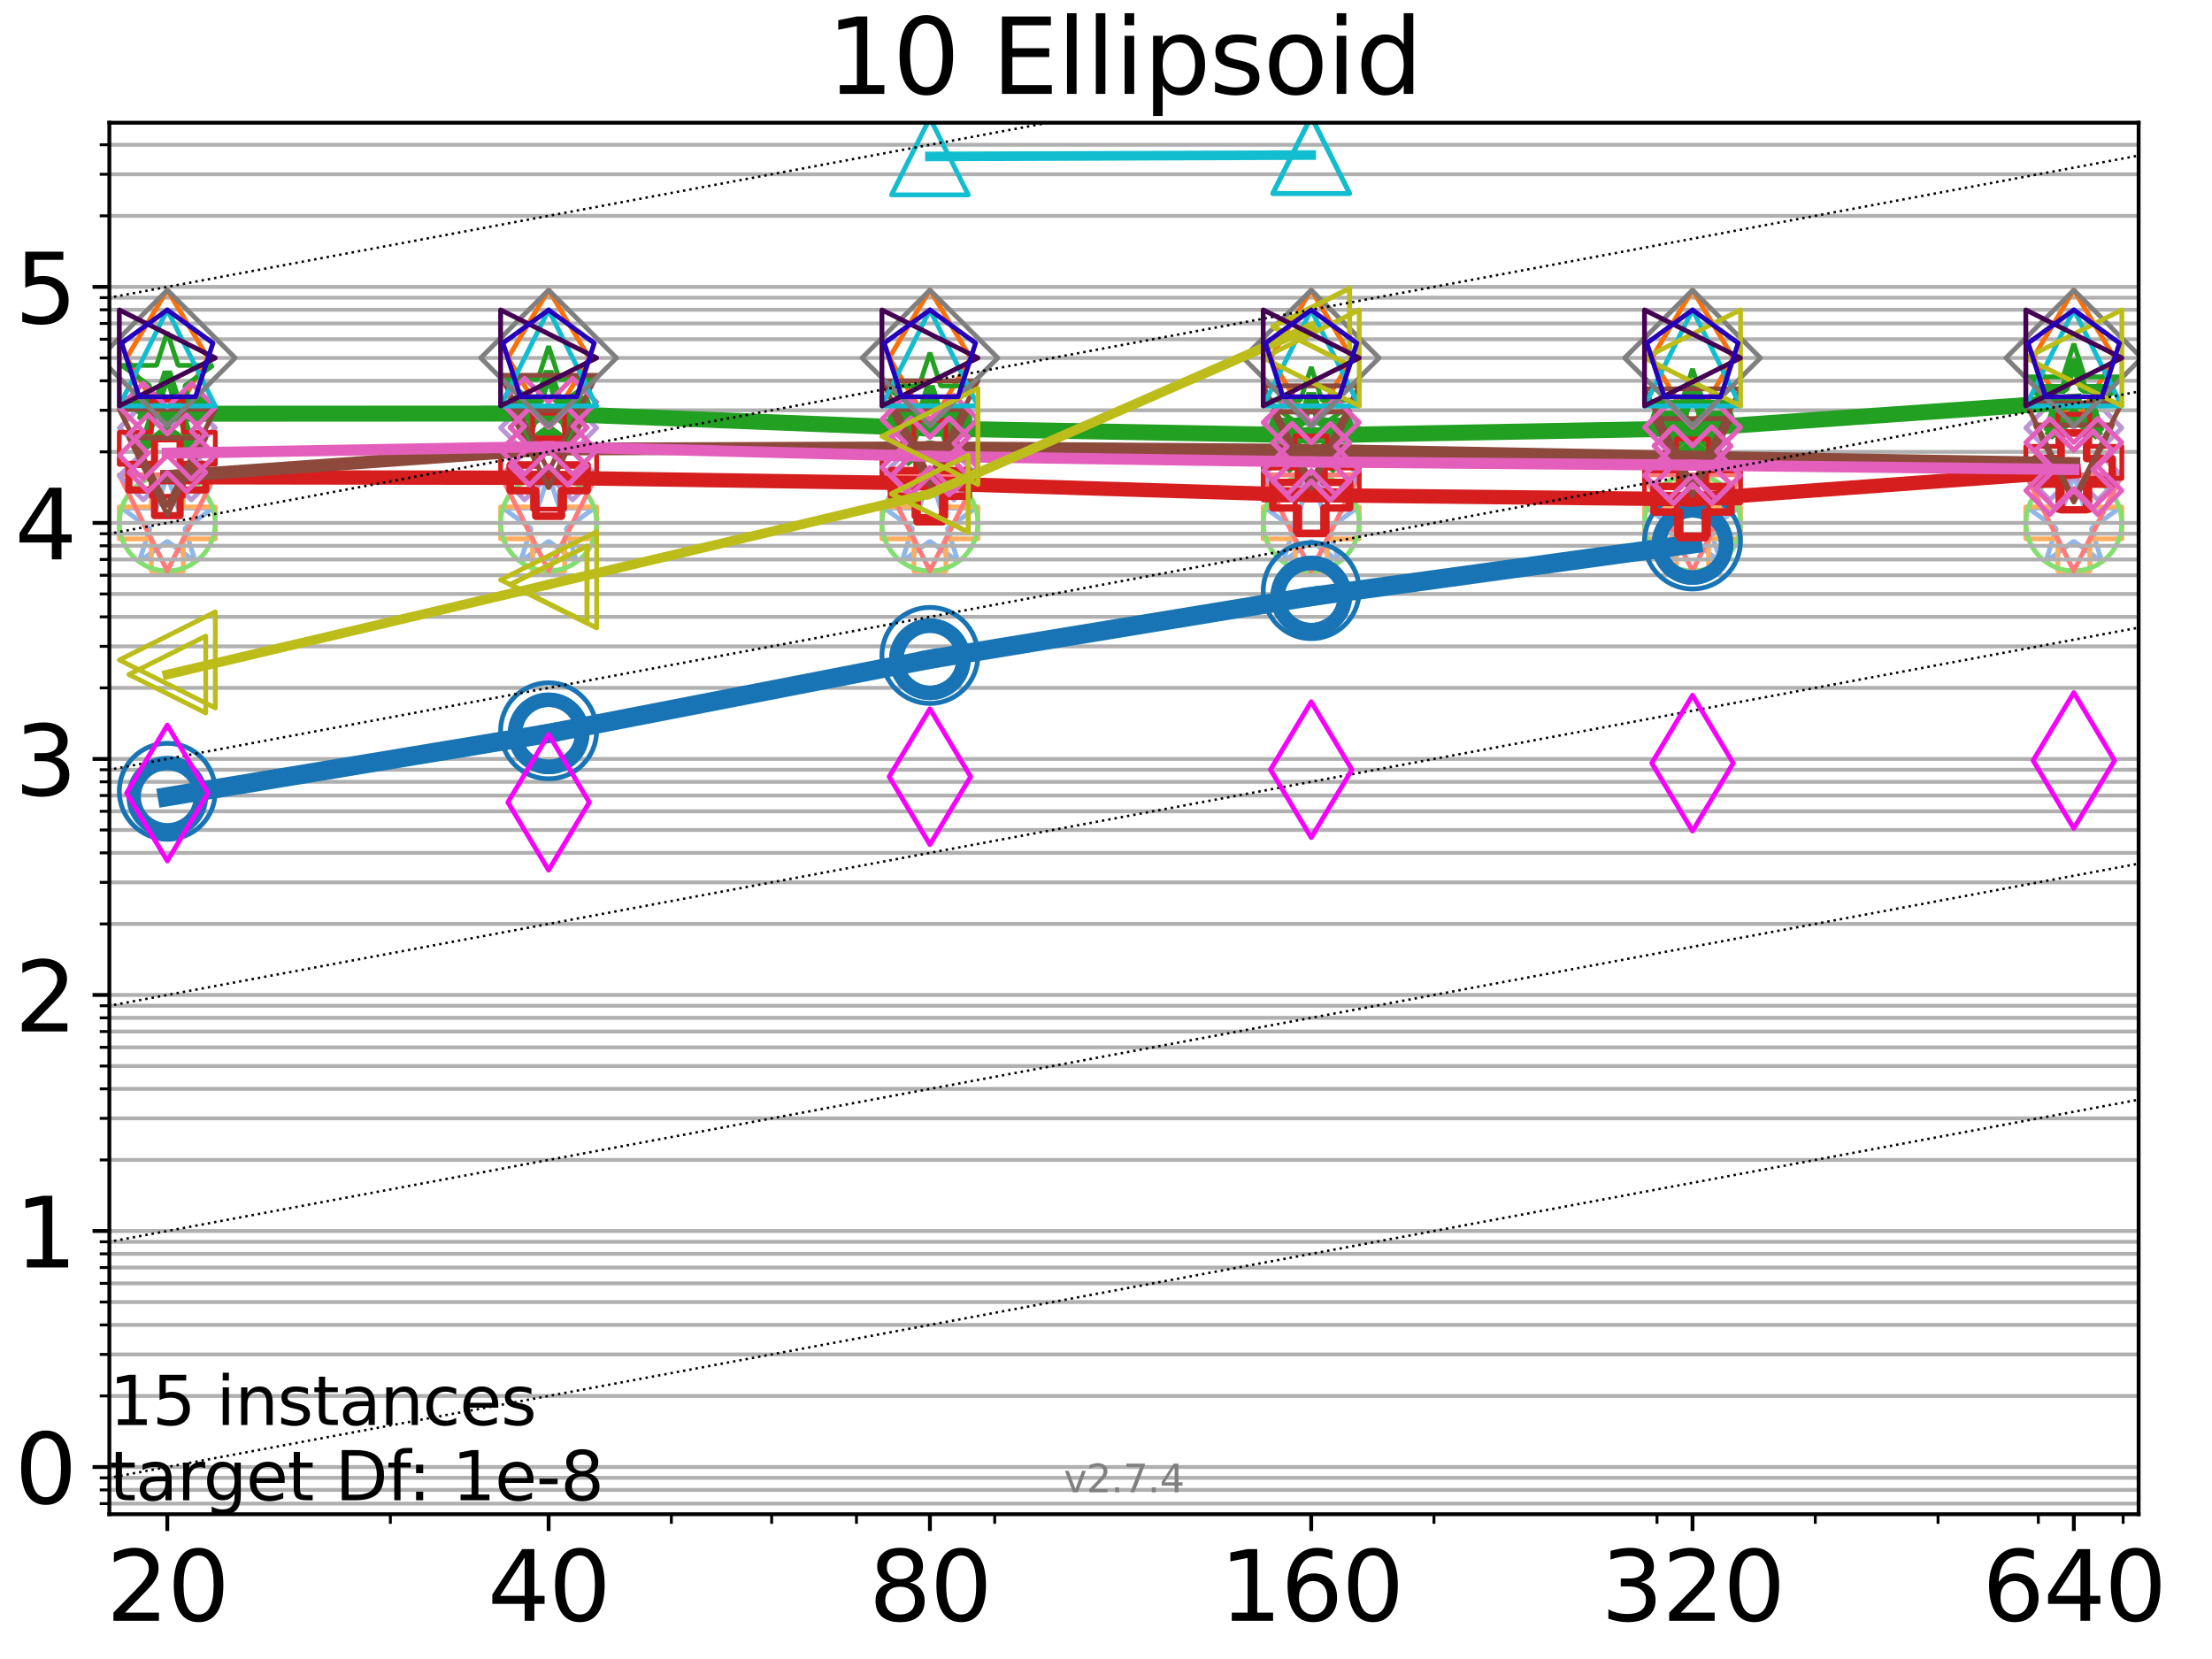 <?xml version="1.0" encoding="utf-8" standalone="no"?>
<!DOCTYPE svg PUBLIC "-//W3C//DTD SVG 1.1//EN"
  "http://www.w3.org/Graphics/SVG/1.1/DTD/svg11.dtd">
<svg xmlns:xlink="http://www.w3.org/1999/xlink" width="460.8pt" height="345.6pt" viewBox="0 0 460.8 345.6" xmlns="http://www.w3.org/2000/svg" version="1.1">
 <defs>
  <style type="text/css">*{stroke-linejoin: round; stroke-linecap: butt}</style>
 </defs>
 <g id="figure_1">
  <g id="patch_1">
   <path d="M 0 345.6 
L 460.8 345.6 
L 460.8 0 
L 0 0 
z
" style="fill: #ffffff"/>
  </g>
  <g id="axes_1">
   <g id="patch_2">
    <path d="M 22.78 315.44 
L 445.515 315.44 
L 445.515 25.56 
L 22.78 25.56 
z
" style="fill: #ffffff"/>
   </g>
   <g id="line2d_1"/>
   <g id="line2d_2">
    <defs>
     <path id="m3acb8104e5" d="M 0 -10 
L -2.245 -3.09 
L -9.511 -3.09 
L -3.633 1.18 
L -5.878 8.09 
L -0 3.82 
L 5.878 8.09 
L 3.633 1.18 
L 9.511 -3.09 
L 2.245 -3.09 
z
" style="stroke: #91b6e8; stroke-linejoin: bevel"/>
    </defs>
    <g clip-path="url(#p26726f3343)">
     <use xlink:href="#m3acb8104e5" x="34.854" y="108.929" style="fill-opacity: 0; stroke: #91b6e8; stroke-linejoin: bevel"/>
     <use xlink:href="#m3acb8104e5" x="114.287" y="108.928" style="fill-opacity: 0; stroke: #91b6e8; stroke-linejoin: bevel"/>
     <use xlink:href="#m3acb8104e5" x="193.719" y="108.928" style="fill-opacity: 0; stroke: #91b6e8; stroke-linejoin: bevel"/>
     <use xlink:href="#m3acb8104e5" x="273.152" y="108.928" style="fill-opacity: 0; stroke: #91b6e8; stroke-linejoin: bevel"/>
     <use xlink:href="#m3acb8104e5" x="352.584" y="108.928" style="fill-opacity: 0; stroke: #91b6e8; stroke-linejoin: bevel"/>
     <use xlink:href="#m3acb8104e5" x="432.017" y="108.928" style="fill-opacity: 0; stroke: #91b6e8; stroke-linejoin: bevel"/>
    </g>
   </g>
   <g id="line2d_3"/>
   <g id="line2d_4">
    <defs>
     <path id="mf6660cd87b" d="M -3.333 10 
L 3.333 10 
L 3.333 3.333 
L 10 3.333 
L 10 -3.333 
L 3.333 -3.333 
L 3.333 -10 
L -3.333 -10 
L -3.333 -3.333 
L -10 -3.333 
L -10 3.333 
L -3.333 3.333 
z
" style="stroke: #ffae5f; stroke-linejoin: miter"/>
    </defs>
    <g clip-path="url(#p26726f3343)">
     <use xlink:href="#mf6660cd87b" x="34.854" y="108.929" style="fill-opacity: 0; stroke: #ffae5f; stroke-linejoin: miter"/>
     <use xlink:href="#mf6660cd87b" x="114.287" y="108.928" style="fill-opacity: 0; stroke: #ffae5f; stroke-linejoin: miter"/>
     <use xlink:href="#mf6660cd87b" x="193.719" y="108.928" style="fill-opacity: 0; stroke: #ffae5f; stroke-linejoin: miter"/>
     <use xlink:href="#mf6660cd87b" x="273.152" y="108.928" style="fill-opacity: 0; stroke: #ffae5f; stroke-linejoin: miter"/>
     <use xlink:href="#mf6660cd87b" x="352.584" y="108.928" style="fill-opacity: 0; stroke: #ffae5f; stroke-linejoin: miter"/>
     <use xlink:href="#mf6660cd87b" x="432.017" y="108.928" style="fill-opacity: 0; stroke: #ffae5f; stroke-linejoin: miter"/>
    </g>
   </g>
   <g id="line2d_5"/>
   <g id="line2d_6">
    <defs>
     <path id="mdd79066b7c" d="M 0 10 
C 2.652 10 5.196 8.946 7.071 7.071 
C 8.946 5.196 10 2.652 10 0 
C 10 -2.652 8.946 -5.196 7.071 -7.071 
C 5.196 -8.946 2.652 -10 0 -10 
C -2.652 -10 -5.196 -8.946 -7.071 -7.071 
C -8.946 -5.196 -10 -2.652 -10 0 
C -10 2.652 -8.946 5.196 -7.071 7.071 
C -5.196 8.946 -2.652 10 0 10 
z
" style="stroke: #82df70"/>
    </defs>
    <g clip-path="url(#p26726f3343)">
     <use xlink:href="#mdd79066b7c" x="34.854" y="108.929" style="fill-opacity: 0; stroke: #82df70"/>
     <use xlink:href="#mdd79066b7c" x="114.287" y="108.929" style="fill-opacity: 0; stroke: #82df70"/>
     <use xlink:href="#mdd79066b7c" x="193.719" y="108.929" style="fill-opacity: 0; stroke: #82df70"/>
     <use xlink:href="#mdd79066b7c" x="273.152" y="108.929" style="fill-opacity: 0; stroke: #82df70"/>
     <use xlink:href="#mdd79066b7c" x="352.584" y="108.928" style="fill-opacity: 0; stroke: #82df70"/>
     <use xlink:href="#mdd79066b7c" x="432.017" y="108.929" style="fill-opacity: 0; stroke: #82df70"/>
    </g>
   </g>
   <g id="line2d_7"/>
   <g id="line2d_8">
    <defs>
     <path id="mc6e2795109" d="M -0 10 
L 10 -10 
L -10 -10 
z
" style="stroke: #ff7b79; stroke-linejoin: miter"/>
    </defs>
    <g clip-path="url(#p26726f3343)">
     <use xlink:href="#mc6e2795109" x="34.854" y="108.928" style="fill-opacity: 0; stroke: #ff7b79; stroke-linejoin: miter"/>
     <use xlink:href="#mc6e2795109" x="114.287" y="108.928" style="fill-opacity: 0; stroke: #ff7b79; stroke-linejoin: miter"/>
     <use xlink:href="#mc6e2795109" x="193.719" y="108.928" style="fill-opacity: 0; stroke: #ff7b79; stroke-linejoin: miter"/>
     <use xlink:href="#mc6e2795109" x="273.152" y="108.929" style="fill-opacity: 0; stroke: #ff7b79; stroke-linejoin: miter"/>
     <use xlink:href="#mc6e2795109" x="352.584" y="108.928" style="fill-opacity: 0; stroke: #ff7b79; stroke-linejoin: miter"/>
     <use xlink:href="#mc6e2795109" x="432.017" y="108.929" style="fill-opacity: 0; stroke: #ff7b79; stroke-linejoin: miter"/>
    </g>
   </g>
   <g id="line2d_9"/>
   <g id="line2d_10">
    <defs>
     <path id="mb5a6015386" d="M -5 10 
L 0 5 
L 5 10 
L 10 5 
L 5 0 
L 10 -5 
L 5 -10 
L 0 -5 
L -5 -10 
L -10 -5 
L -5 0 
L -10 5 
z
" style="stroke: #ba96d5; stroke-linejoin: miter"/>
    </defs>
    <g clip-path="url(#p26726f3343)">
     <use xlink:href="#mb5a6015386" x="34.854" y="94.131" style="fill-opacity: 0; stroke: #ba96d5; stroke-linejoin: miter"/>
     <use xlink:href="#mb5a6015386" x="114.287" y="94.131" style="fill-opacity: 0; stroke: #ba96d5; stroke-linejoin: miter"/>
     <use xlink:href="#mb5a6015386" x="193.719" y="94.131" style="fill-opacity: 0; stroke: #ba96d5; stroke-linejoin: miter"/>
     <use xlink:href="#mb5a6015386" x="273.152" y="94.131" style="fill-opacity: 0; stroke: #ba96d5; stroke-linejoin: miter"/>
     <use xlink:href="#mb5a6015386" x="352.584" y="94.131" style="fill-opacity: 0; stroke: #ba96d5; stroke-linejoin: miter"/>
     <use xlink:href="#mb5a6015386" x="432.017" y="94.131" style="fill-opacity: 0; stroke: #ba96d5; stroke-linejoin: miter"/>
    </g>
   </g>
   <g id="matplotlib.axis_1">
    <g id="xtick_1">
     <g id="line2d_11">
      <defs>
       <path id="m23e64ade1e" d="M 0 0 
L 0 3.5 
" style="stroke: #000000; stroke-width: 0.8"/>
      </defs>
      <g>
       <use xlink:href="#m23e64ade1e" x="34.854" y="315.44" style="stroke: #000000; stroke-width: 0.8"/>
      </g>
     </g>
     <g id="text_1">
      <!-- 20 -->
      <g transform="translate(22.129 337.637) scale(0.2 -0.2)">
       <defs>
        <path id="DejaVuSans-32" d="M 1228 531 
L 3431 531 
L 3431 0 
L 469 0 
L 469 531 
Q 828 903 1448 1529 
Q 2069 2156 2228 2338 
Q 2531 2678 2651 2914 
Q 2772 3150 2772 3378 
Q 2772 3750 2511 3984 
Q 2250 4219 1831 4219 
Q 1534 4219 1204 4116 
Q 875 4013 500 3803 
L 500 4441 
Q 881 4594 1212 4672 
Q 1544 4750 1819 4750 
Q 2544 4750 2975 4387 
Q 3406 4025 3406 3419 
Q 3406 3131 3298 2873 
Q 3191 2616 2906 2266 
Q 2828 2175 2409 1742 
Q 1991 1309 1228 531 
z
" transform="scale(0.016)"/>
        <path id="DejaVuSans-30" d="M 2034 4250 
Q 1547 4250 1301 3770 
Q 1056 3291 1056 2328 
Q 1056 1369 1301 889 
Q 1547 409 2034 409 
Q 2525 409 2770 889 
Q 3016 1369 3016 2328 
Q 3016 3291 2770 3770 
Q 2525 4250 2034 4250 
z
M 2034 4750 
Q 2819 4750 3233 4129 
Q 3647 3509 3647 2328 
Q 3647 1150 3233 529 
Q 2819 -91 2034 -91 
Q 1250 -91 836 529 
Q 422 1150 422 2328 
Q 422 3509 836 4129 
Q 1250 4750 2034 4750 
z
" transform="scale(0.016)"/>
       </defs>
       <use xlink:href="#DejaVuSans-32"/>
       <use xlink:href="#DejaVuSans-30" transform="translate(63.623 0)"/>
      </g>
     </g>
    </g>
    <g id="xtick_2">
     <g id="line2d_12">
      <g>
       <use xlink:href="#m23e64ade1e" x="114.287" y="315.44" style="stroke: #000000; stroke-width: 0.8"/>
      </g>
     </g>
     <g id="text_2">
      <!-- 40 -->
      <g transform="translate(101.562 337.637) scale(0.2 -0.2)">
       <defs>
        <path id="DejaVuSans-34" d="M 2419 4116 
L 825 1625 
L 2419 1625 
L 2419 4116 
z
M 2253 4666 
L 3047 4666 
L 3047 1625 
L 3713 1625 
L 3713 1100 
L 3047 1100 
L 3047 0 
L 2419 0 
L 2419 1100 
L 313 1100 
L 313 1709 
L 2253 4666 
z
" transform="scale(0.016)"/>
       </defs>
       <use xlink:href="#DejaVuSans-34"/>
       <use xlink:href="#DejaVuSans-30" transform="translate(63.623 0)"/>
      </g>
     </g>
    </g>
    <g id="xtick_3">
     <g id="line2d_13">
      <g>
       <use xlink:href="#m23e64ade1e" x="193.719" y="315.44" style="stroke: #000000; stroke-width: 0.8"/>
      </g>
     </g>
     <g id="text_3">
      <!-- 80 -->
      <g transform="translate(180.994 337.637) scale(0.2 -0.2)">
       <defs>
        <path id="DejaVuSans-38" d="M 2034 2216 
Q 1584 2216 1326 1975 
Q 1069 1734 1069 1313 
Q 1069 891 1326 650 
Q 1584 409 2034 409 
Q 2484 409 2743 651 
Q 3003 894 3003 1313 
Q 3003 1734 2745 1975 
Q 2488 2216 2034 2216 
z
M 1403 2484 
Q 997 2584 770 2862 
Q 544 3141 544 3541 
Q 544 4100 942 4425 
Q 1341 4750 2034 4750 
Q 2731 4750 3128 4425 
Q 3525 4100 3525 3541 
Q 3525 3141 3298 2862 
Q 3072 2584 2669 2484 
Q 3125 2378 3379 2068 
Q 3634 1759 3634 1313 
Q 3634 634 3220 271 
Q 2806 -91 2034 -91 
Q 1263 -91 848 271 
Q 434 634 434 1313 
Q 434 1759 690 2068 
Q 947 2378 1403 2484 
z
M 1172 3481 
Q 1172 3119 1398 2916 
Q 1625 2713 2034 2713 
Q 2441 2713 2670 2916 
Q 2900 3119 2900 3481 
Q 2900 3844 2670 4047 
Q 2441 4250 2034 4250 
Q 1625 4250 1398 4047 
Q 1172 3844 1172 3481 
z
" transform="scale(0.016)"/>
       </defs>
       <use xlink:href="#DejaVuSans-38"/>
       <use xlink:href="#DejaVuSans-30" transform="translate(63.623 0)"/>
      </g>
     </g>
    </g>
    <g id="xtick_4">
     <g id="line2d_14">
      <g>
       <use xlink:href="#m23e64ade1e" x="273.152" y="315.44" style="stroke: #000000; stroke-width: 0.8"/>
      </g>
     </g>
     <g id="text_4">
      <!-- 160 -->
      <g transform="translate(254.064 337.637) scale(0.2 -0.2)">
       <defs>
        <path id="DejaVuSans-31" d="M 794 531 
L 1825 531 
L 1825 4091 
L 703 3866 
L 703 4441 
L 1819 4666 
L 2450 4666 
L 2450 531 
L 3481 531 
L 3481 0 
L 794 0 
L 794 531 
z
" transform="scale(0.016)"/>
        <path id="DejaVuSans-36" d="M 2113 2584 
Q 1688 2584 1439 2293 
Q 1191 2003 1191 1497 
Q 1191 994 1439 701 
Q 1688 409 2113 409 
Q 2538 409 2786 701 
Q 3034 994 3034 1497 
Q 3034 2003 2786 2293 
Q 2538 2584 2113 2584 
z
M 3366 4563 
L 3366 3988 
Q 3128 4100 2886 4159 
Q 2644 4219 2406 4219 
Q 1781 4219 1451 3797 
Q 1122 3375 1075 2522 
Q 1259 2794 1537 2939 
Q 1816 3084 2150 3084 
Q 2853 3084 3261 2657 
Q 3669 2231 3669 1497 
Q 3669 778 3244 343 
Q 2819 -91 2113 -91 
Q 1303 -91 875 529 
Q 447 1150 447 2328 
Q 447 3434 972 4092 
Q 1497 4750 2381 4750 
Q 2619 4750 2861 4703 
Q 3103 4656 3366 4563 
z
" transform="scale(0.016)"/>
       </defs>
       <use xlink:href="#DejaVuSans-31"/>
       <use xlink:href="#DejaVuSans-36" transform="translate(63.623 0)"/>
       <use xlink:href="#DejaVuSans-30" transform="translate(127.246 0)"/>
      </g>
     </g>
    </g>
    <g id="xtick_5">
     <g id="line2d_15">
      <g>
       <use xlink:href="#m23e64ade1e" x="352.584" y="315.44" style="stroke: #000000; stroke-width: 0.8"/>
      </g>
     </g>
     <g id="text_5">
      <!-- 320 -->
      <g transform="translate(333.497 337.637) scale(0.2 -0.2)">
       <defs>
        <path id="DejaVuSans-33" d="M 2597 2516 
Q 3050 2419 3304 2112 
Q 3559 1806 3559 1356 
Q 3559 666 3084 287 
Q 2609 -91 1734 -91 
Q 1441 -91 1130 -33 
Q 819 25 488 141 
L 488 750 
Q 750 597 1062 519 
Q 1375 441 1716 441 
Q 2309 441 2620 675 
Q 2931 909 2931 1356 
Q 2931 1769 2642 2001 
Q 2353 2234 1838 2234 
L 1294 2234 
L 1294 2753 
L 1863 2753 
Q 2328 2753 2575 2939 
Q 2822 3125 2822 3475 
Q 2822 3834 2567 4026 
Q 2313 4219 1838 4219 
Q 1578 4219 1281 4162 
Q 984 4106 628 3988 
L 628 4550 
Q 988 4650 1302 4700 
Q 1616 4750 1894 4750 
Q 2613 4750 3031 4423 
Q 3450 4097 3450 3541 
Q 3450 3153 3228 2886 
Q 3006 2619 2597 2516 
z
" transform="scale(0.016)"/>
       </defs>
       <use xlink:href="#DejaVuSans-33"/>
       <use xlink:href="#DejaVuSans-32" transform="translate(63.623 0)"/>
       <use xlink:href="#DejaVuSans-30" transform="translate(127.246 0)"/>
      </g>
     </g>
    </g>
    <g id="xtick_6">
     <g id="line2d_16">
      <g>
       <use xlink:href="#m23e64ade1e" x="432.017" y="315.44" style="stroke: #000000; stroke-width: 0.8"/>
      </g>
     </g>
     <g id="text_6">
      <!-- 640 -->
      <g transform="translate(412.929 337.637) scale(0.2 -0.2)">
       <use xlink:href="#DejaVuSans-36"/>
       <use xlink:href="#DejaVuSans-34" transform="translate(63.623 0)"/>
       <use xlink:href="#DejaVuSans-30" transform="translate(127.246 0)"/>
      </g>
     </g>
    </g>
    <g id="xtick_7">
     <g id="line2d_17">
      <defs>
       <path id="m9d9d65ee90" d="M 0 0 
L 0 2 
" style="stroke: #000000; stroke-width: 0.6"/>
      </defs>
      <g>
       <use xlink:href="#m9d9d65ee90" x="81.319" y="315.44" style="stroke: #000000; stroke-width: 0.6"/>
      </g>
     </g>
    </g>
    <g id="xtick_8">
     <g id="line2d_18">
      <g>
       <use xlink:href="#m9d9d65ee90" x="139.858" y="315.44" style="stroke: #000000; stroke-width: 0.6"/>
      </g>
     </g>
    </g>
    <g id="xtick_9">
     <g id="line2d_19">
      <g>
       <use xlink:href="#m9d9d65ee90" x="160.752" y="315.44" style="stroke: #000000; stroke-width: 0.6"/>
      </g>
     </g>
    </g>
    <g id="xtick_10">
     <g id="line2d_20">
      <g>
       <use xlink:href="#m9d9d65ee90" x="178.417" y="315.44" style="stroke: #000000; stroke-width: 0.6"/>
      </g>
     </g>
    </g>
    <g id="xtick_11">
     <g id="line2d_21">
      <g>
       <use xlink:href="#m9d9d65ee90" x="207.217" y="315.44" style="stroke: #000000; stroke-width: 0.6"/>
      </g>
     </g>
    </g>
    <g id="xtick_12">
     <g id="line2d_22">
      <g>
       <use xlink:href="#m9d9d65ee90" x="298.723" y="315.44" style="stroke: #000000; stroke-width: 0.6"/>
      </g>
     </g>
    </g>
    <g id="xtick_13">
     <g id="line2d_23">
      <g>
       <use xlink:href="#m9d9d65ee90" x="345.188" y="315.44" style="stroke: #000000; stroke-width: 0.6"/>
      </g>
     </g>
    </g>
    <g id="xtick_14">
     <g id="line2d_24">
      <g>
       <use xlink:href="#m9d9d65ee90" x="378.156" y="315.44" style="stroke: #000000; stroke-width: 0.6"/>
      </g>
     </g>
    </g>
    <g id="xtick_15">
     <g id="line2d_25">
      <g>
       <use xlink:href="#m9d9d65ee90" x="403.728" y="315.44" style="stroke: #000000; stroke-width: 0.6"/>
      </g>
     </g>
    </g>
    <g id="xtick_16">
     <g id="line2d_26">
      <g>
       <use xlink:href="#m9d9d65ee90" x="424.621" y="315.44" style="stroke: #000000; stroke-width: 0.6"/>
      </g>
     </g>
    </g>
    <g id="xtick_17">
     <g id="line2d_27">
      <g>
       <use xlink:href="#m9d9d65ee90" x="442.286" y="315.44" style="stroke: #000000; stroke-width: 0.6"/>
      </g>
     </g>
    </g>
   </g>
   <g id="matplotlib.axis_2">
    <g id="ytick_1">
     <g id="line2d_28">
      <path d="M 22.78 305.606 
L 445.515 305.606 
" clip-path="url(#p26726f3343)" style="fill: none; stroke: #b0b0b0; stroke-width: 0.8; stroke-linecap: square"/>
     </g>
     <g id="line2d_29">
      <defs>
       <path id="m1efe74f529" d="M 0 0 
L -3.5 0 
" style="stroke: #000000; stroke-width: 0.8"/>
      </defs>
      <g>
       <use xlink:href="#m1efe74f529" x="22.78" y="305.606" style="stroke: #000000; stroke-width: 0.8"/>
      </g>
     </g>
     <g id="text_7">
      <!-- 0 -->
      <g transform="translate(3.055 313.205) scale(0.2 -0.2)">
       <use xlink:href="#DejaVuSans-30"/>
      </g>
     </g>
    </g>
    <g id="ytick_2">
     <g id="line2d_30">
      <path d="M 22.78 256.438 
L 445.515 256.438 
" clip-path="url(#p26726f3343)" style="fill: none; stroke: #b0b0b0; stroke-width: 0.8; stroke-linecap: square"/>
     </g>
     <g id="line2d_31">
      <g>
       <use xlink:href="#m1efe74f529" x="22.78" y="256.438" style="stroke: #000000; stroke-width: 0.8"/>
      </g>
     </g>
     <g id="text_8">
      <!-- 1 -->
      <g transform="translate(3.055 264.036) scale(0.2 -0.2)">
       <use xlink:href="#DejaVuSans-31"/>
      </g>
     </g>
    </g>
    <g id="ytick_3">
     <g id="line2d_32">
      <path d="M 22.78 207.269 
L 445.515 207.269 
" clip-path="url(#p26726f3343)" style="fill: none; stroke: #b0b0b0; stroke-width: 0.8; stroke-linecap: square"/>
     </g>
     <g id="line2d_33">
      <g>
       <use xlink:href="#m1efe74f529" x="22.78" y="207.269" style="stroke: #000000; stroke-width: 0.8"/>
      </g>
     </g>
     <g id="text_9">
      <!-- 2 -->
      <g transform="translate(3.055 214.868) scale(0.2 -0.2)">
       <use xlink:href="#DejaVuSans-32"/>
      </g>
     </g>
    </g>
    <g id="ytick_4">
     <g id="line2d_34">
      <path d="M 22.78 158.101 
L 445.515 158.101 
" clip-path="url(#p26726f3343)" style="fill: none; stroke: #b0b0b0; stroke-width: 0.8; stroke-linecap: square"/>
     </g>
     <g id="line2d_35">
      <g>
       <use xlink:href="#m1efe74f529" x="22.78" y="158.101" style="stroke: #000000; stroke-width: 0.8"/>
      </g>
     </g>
     <g id="text_10">
      <!-- 3 -->
      <g transform="translate(3.055 165.699) scale(0.2 -0.2)">
       <use xlink:href="#DejaVuSans-33"/>
      </g>
     </g>
    </g>
    <g id="ytick_5">
     <g id="line2d_36">
      <path d="M 22.78 108.932 
L 445.515 108.932 
" clip-path="url(#p26726f3343)" style="fill: none; stroke: #b0b0b0; stroke-width: 0.8; stroke-linecap: square"/>
     </g>
     <g id="line2d_37">
      <g>
       <use xlink:href="#m1efe74f529" x="22.78" y="108.932" style="stroke: #000000; stroke-width: 0.8"/>
      </g>
     </g>
     <g id="text_11">
      <!-- 4 -->
      <g transform="translate(3.055 116.531) scale(0.2 -0.2)">
       <use xlink:href="#DejaVuSans-34"/>
      </g>
     </g>
    </g>
    <g id="ytick_6">
     <g id="line2d_38">
      <path d="M 22.78 59.764 
L 445.515 59.764 
" clip-path="url(#p26726f3343)" style="fill: none; stroke: #b0b0b0; stroke-width: 0.8; stroke-linecap: square"/>
     </g>
     <g id="line2d_39">
      <g>
       <use xlink:href="#m1efe74f529" x="22.78" y="59.764" style="stroke: #000000; stroke-width: 0.8"/>
      </g>
     </g>
     <g id="text_12">
      <!-- 5 -->
      <g transform="translate(3.055 67.362) scale(0.2 -0.2)">
       <defs>
        <path id="DejaVuSans-35" d="M 691 4666 
L 3169 4666 
L 3169 4134 
L 1269 4134 
L 1269 2991 
Q 1406 3038 1543 3061 
Q 1681 3084 1819 3084 
Q 2600 3084 3056 2656 
Q 3513 2228 3513 1497 
Q 3513 744 3044 326 
Q 2575 -91 1722 -91 
Q 1428 -91 1123 -41 
Q 819 9 494 109 
L 494 744 
Q 775 591 1075 516 
Q 1375 441 1709 441 
Q 2250 441 2565 725 
Q 2881 1009 2881 1497 
Q 2881 1984 2565 2268 
Q 2250 2553 1709 2553 
Q 1456 2553 1204 2497 
Q 953 2441 691 2322 
L 691 4666 
z
" transform="scale(0.016)"/>
       </defs>
       <use xlink:href="#DejaVuSans-35"/>
      </g>
     </g>
    </g>
    <g id="ytick_7">
     <g id="line2d_40">
      <path d="M 22.78 313.223 
L 445.515 313.223 
" clip-path="url(#p26726f3343)" style="fill: none; stroke: #b0b0b0; stroke-width: 0.8; stroke-linecap: square"/>
     </g>
     <g id="line2d_41">
      <defs>
       <path id="ma610fcfc41" d="M 0 0 
L -2 0 
" style="stroke: #000000; stroke-width: 0.6"/>
      </defs>
      <g>
       <use xlink:href="#ma610fcfc41" x="22.78" y="313.223" style="stroke: #000000; stroke-width: 0.6"/>
      </g>
     </g>
    </g>
    <g id="ytick_8">
     <g id="line2d_42">
      <path d="M 22.78 310.371 
L 445.515 310.371 
" clip-path="url(#p26726f3343)" style="fill: none; stroke: #b0b0b0; stroke-width: 0.8; stroke-linecap: square"/>
     </g>
     <g id="line2d_43">
      <g>
       <use xlink:href="#ma610fcfc41" x="22.78" y="310.371" style="stroke: #000000; stroke-width: 0.6"/>
      </g>
     </g>
    </g>
    <g id="ytick_9">
     <g id="line2d_44">
      <path d="M 22.78 307.856 
L 445.515 307.856 
" clip-path="url(#p26726f3343)" style="fill: none; stroke: #b0b0b0; stroke-width: 0.8; stroke-linecap: square"/>
     </g>
     <g id="line2d_45">
      <g>
       <use xlink:href="#ma610fcfc41" x="22.78" y="307.856" style="stroke: #000000; stroke-width: 0.6"/>
      </g>
     </g>
    </g>
    <g id="ytick_10">
     <g id="line2d_46">
      <path d="M 22.78 290.805 
L 445.515 290.805 
" clip-path="url(#p26726f3343)" style="fill: none; stroke: #b0b0b0; stroke-width: 0.8; stroke-linecap: square"/>
     </g>
     <g id="line2d_47">
      <g>
       <use xlink:href="#ma610fcfc41" x="22.78" y="290.805" style="stroke: #000000; stroke-width: 0.6"/>
      </g>
     </g>
    </g>
    <g id="ytick_11">
     <g id="line2d_48">
      <path d="M 22.78 282.147 
L 445.515 282.147 
" clip-path="url(#p26726f3343)" style="fill: none; stroke: #b0b0b0; stroke-width: 0.8; stroke-linecap: square"/>
     </g>
     <g id="line2d_49">
      <g>
       <use xlink:href="#ma610fcfc41" x="22.78" y="282.147" style="stroke: #000000; stroke-width: 0.6"/>
      </g>
     </g>
    </g>
    <g id="ytick_12">
     <g id="line2d_50">
      <path d="M 22.78 276.004 
L 445.515 276.004 
" clip-path="url(#p26726f3343)" style="fill: none; stroke: #b0b0b0; stroke-width: 0.8; stroke-linecap: square"/>
     </g>
     <g id="line2d_51">
      <g>
       <use xlink:href="#ma610fcfc41" x="22.78" y="276.004" style="stroke: #000000; stroke-width: 0.6"/>
      </g>
     </g>
    </g>
    <g id="ytick_13">
     <g id="line2d_52">
      <path d="M 22.78 271.239 
L 445.515 271.239 
" clip-path="url(#p26726f3343)" style="fill: none; stroke: #b0b0b0; stroke-width: 0.8; stroke-linecap: square"/>
     </g>
     <g id="line2d_53">
      <g>
       <use xlink:href="#ma610fcfc41" x="22.78" y="271.239" style="stroke: #000000; stroke-width: 0.6"/>
      </g>
     </g>
    </g>
    <g id="ytick_14">
     <g id="line2d_54">
      <path d="M 22.78 267.346 
L 445.515 267.346 
" clip-path="url(#p26726f3343)" style="fill: none; stroke: #b0b0b0; stroke-width: 0.8; stroke-linecap: square"/>
     </g>
     <g id="line2d_55">
      <g>
       <use xlink:href="#ma610fcfc41" x="22.78" y="267.346" style="stroke: #000000; stroke-width: 0.6"/>
      </g>
     </g>
    </g>
    <g id="ytick_15">
     <g id="line2d_56">
      <path d="M 22.78 264.054 
L 445.515 264.054 
" clip-path="url(#p26726f3343)" style="fill: none; stroke: #b0b0b0; stroke-width: 0.8; stroke-linecap: square"/>
     </g>
     <g id="line2d_57">
      <g>
       <use xlink:href="#ma610fcfc41" x="22.78" y="264.054" style="stroke: #000000; stroke-width: 0.6"/>
      </g>
     </g>
    </g>
    <g id="ytick_16">
     <g id="line2d_58">
      <path d="M 22.78 261.203 
L 445.515 261.203 
" clip-path="url(#p26726f3343)" style="fill: none; stroke: #b0b0b0; stroke-width: 0.8; stroke-linecap: square"/>
     </g>
     <g id="line2d_59">
      <g>
       <use xlink:href="#ma610fcfc41" x="22.78" y="261.203" style="stroke: #000000; stroke-width: 0.6"/>
      </g>
     </g>
    </g>
    <g id="ytick_17">
     <g id="line2d_60">
      <path d="M 22.78 258.688 
L 445.515 258.688 
" clip-path="url(#p26726f3343)" style="fill: none; stroke: #b0b0b0; stroke-width: 0.8; stroke-linecap: square"/>
     </g>
     <g id="line2d_61">
      <g>
       <use xlink:href="#ma610fcfc41" x="22.78" y="258.688" style="stroke: #000000; stroke-width: 0.6"/>
      </g>
     </g>
    </g>
    <g id="ytick_18">
     <g id="line2d_62">
      <path d="M 22.78 241.637 
L 445.515 241.637 
" clip-path="url(#p26726f3343)" style="fill: none; stroke: #b0b0b0; stroke-width: 0.8; stroke-linecap: square"/>
     </g>
     <g id="line2d_63">
      <g>
       <use xlink:href="#ma610fcfc41" x="22.78" y="241.637" style="stroke: #000000; stroke-width: 0.6"/>
      </g>
     </g>
    </g>
    <g id="ytick_19">
     <g id="line2d_64">
      <path d="M 22.78 232.978 
L 445.515 232.978 
" clip-path="url(#p26726f3343)" style="fill: none; stroke: #b0b0b0; stroke-width: 0.8; stroke-linecap: square"/>
     </g>
     <g id="line2d_65">
      <g>
       <use xlink:href="#ma610fcfc41" x="22.78" y="232.978" style="stroke: #000000; stroke-width: 0.6"/>
      </g>
     </g>
    </g>
    <g id="ytick_20">
     <g id="line2d_66">
      <path d="M 22.78 226.835 
L 445.515 226.835 
" clip-path="url(#p26726f3343)" style="fill: none; stroke: #b0b0b0; stroke-width: 0.8; stroke-linecap: square"/>
     </g>
     <g id="line2d_67">
      <g>
       <use xlink:href="#ma610fcfc41" x="22.78" y="226.835" style="stroke: #000000; stroke-width: 0.6"/>
      </g>
     </g>
    </g>
    <g id="ytick_21">
     <g id="line2d_68">
      <path d="M 22.78 222.071 
L 445.515 222.071 
" clip-path="url(#p26726f3343)" style="fill: none; stroke: #b0b0b0; stroke-width: 0.8; stroke-linecap: square"/>
     </g>
     <g id="line2d_69">
      <g>
       <use xlink:href="#ma610fcfc41" x="22.78" y="222.071" style="stroke: #000000; stroke-width: 0.6"/>
      </g>
     </g>
    </g>
    <g id="ytick_22">
     <g id="line2d_70">
      <path d="M 22.78 218.177 
L 445.515 218.177 
" clip-path="url(#p26726f3343)" style="fill: none; stroke: #b0b0b0; stroke-width: 0.8; stroke-linecap: square"/>
     </g>
     <g id="line2d_71">
      <g>
       <use xlink:href="#ma610fcfc41" x="22.78" y="218.177" style="stroke: #000000; stroke-width: 0.6"/>
      </g>
     </g>
    </g>
    <g id="ytick_23">
     <g id="line2d_72">
      <path d="M 22.78 214.886 
L 445.515 214.886 
" clip-path="url(#p26726f3343)" style="fill: none; stroke: #b0b0b0; stroke-width: 0.8; stroke-linecap: square"/>
     </g>
     <g id="line2d_73">
      <g>
       <use xlink:href="#ma610fcfc41" x="22.78" y="214.886" style="stroke: #000000; stroke-width: 0.6"/>
      </g>
     </g>
    </g>
    <g id="ytick_24">
     <g id="line2d_74">
      <path d="M 22.78 212.034 
L 445.515 212.034 
" clip-path="url(#p26726f3343)" style="fill: none; stroke: #b0b0b0; stroke-width: 0.8; stroke-linecap: square"/>
     </g>
     <g id="line2d_75">
      <g>
       <use xlink:href="#ma610fcfc41" x="22.78" y="212.034" style="stroke: #000000; stroke-width: 0.6"/>
      </g>
     </g>
    </g>
    <g id="ytick_25">
     <g id="line2d_76">
      <path d="M 22.78 209.519 
L 445.515 209.519 
" clip-path="url(#p26726f3343)" style="fill: none; stroke: #b0b0b0; stroke-width: 0.8; stroke-linecap: square"/>
     </g>
     <g id="line2d_77">
      <g>
       <use xlink:href="#ma610fcfc41" x="22.78" y="209.519" style="stroke: #000000; stroke-width: 0.6"/>
      </g>
     </g>
    </g>
    <g id="ytick_26">
     <g id="line2d_78">
      <path d="M 22.78 192.468 
L 445.515 192.468 
" clip-path="url(#p26726f3343)" style="fill: none; stroke: #b0b0b0; stroke-width: 0.8; stroke-linecap: square"/>
     </g>
     <g id="line2d_79">
      <g>
       <use xlink:href="#ma610fcfc41" x="22.78" y="192.468" style="stroke: #000000; stroke-width: 0.6"/>
      </g>
     </g>
    </g>
    <g id="ytick_27">
     <g id="line2d_80">
      <path d="M 22.78 183.81 
L 445.515 183.81 
" clip-path="url(#p26726f3343)" style="fill: none; stroke: #b0b0b0; stroke-width: 0.8; stroke-linecap: square"/>
     </g>
     <g id="line2d_81">
      <g>
       <use xlink:href="#ma610fcfc41" x="22.78" y="183.81" style="stroke: #000000; stroke-width: 0.6"/>
      </g>
     </g>
    </g>
    <g id="ytick_28">
     <g id="line2d_82">
      <path d="M 22.78 177.667 
L 445.515 177.667 
" clip-path="url(#p26726f3343)" style="fill: none; stroke: #b0b0b0; stroke-width: 0.8; stroke-linecap: square"/>
     </g>
     <g id="line2d_83">
      <g>
       <use xlink:href="#ma610fcfc41" x="22.78" y="177.667" style="stroke: #000000; stroke-width: 0.6"/>
      </g>
     </g>
    </g>
    <g id="ytick_29">
     <g id="line2d_84">
      <path d="M 22.78 172.902 
L 445.515 172.902 
" clip-path="url(#p26726f3343)" style="fill: none; stroke: #b0b0b0; stroke-width: 0.8; stroke-linecap: square"/>
     </g>
     <g id="line2d_85">
      <g>
       <use xlink:href="#ma610fcfc41" x="22.78" y="172.902" style="stroke: #000000; stroke-width: 0.6"/>
      </g>
     </g>
    </g>
    <g id="ytick_30">
     <g id="line2d_86">
      <path d="M 22.78 169.009 
L 445.515 169.009 
" clip-path="url(#p26726f3343)" style="fill: none; stroke: #b0b0b0; stroke-width: 0.8; stroke-linecap: square"/>
     </g>
     <g id="line2d_87">
      <g>
       <use xlink:href="#ma610fcfc41" x="22.78" y="169.009" style="stroke: #000000; stroke-width: 0.6"/>
      </g>
     </g>
    </g>
    <g id="ytick_31">
     <g id="line2d_88">
      <path d="M 22.78 165.717 
L 445.515 165.717 
" clip-path="url(#p26726f3343)" style="fill: none; stroke: #b0b0b0; stroke-width: 0.8; stroke-linecap: square"/>
     </g>
     <g id="line2d_89">
      <g>
       <use xlink:href="#ma610fcfc41" x="22.78" y="165.717" style="stroke: #000000; stroke-width: 0.6"/>
      </g>
     </g>
    </g>
    <g id="ytick_32">
     <g id="line2d_90">
      <path d="M 22.78 162.866 
L 445.515 162.866 
" clip-path="url(#p26726f3343)" style="fill: none; stroke: #b0b0b0; stroke-width: 0.8; stroke-linecap: square"/>
     </g>
     <g id="line2d_91">
      <g>
       <use xlink:href="#ma610fcfc41" x="22.78" y="162.866" style="stroke: #000000; stroke-width: 0.6"/>
      </g>
     </g>
    </g>
    <g id="ytick_33">
     <g id="line2d_92">
      <path d="M 22.78 160.351 
L 445.515 160.351 
" clip-path="url(#p26726f3343)" style="fill: none; stroke: #b0b0b0; stroke-width: 0.8; stroke-linecap: square"/>
     </g>
     <g id="line2d_93">
      <g>
       <use xlink:href="#ma610fcfc41" x="22.78" y="160.351" style="stroke: #000000; stroke-width: 0.6"/>
      </g>
     </g>
    </g>
    <g id="ytick_34">
     <g id="line2d_94">
      <path d="M 22.78 143.3 
L 445.515 143.3 
" clip-path="url(#p26726f3343)" style="fill: none; stroke: #b0b0b0; stroke-width: 0.8; stroke-linecap: square"/>
     </g>
     <g id="line2d_95">
      <g>
       <use xlink:href="#ma610fcfc41" x="22.78" y="143.3" style="stroke: #000000; stroke-width: 0.6"/>
      </g>
     </g>
    </g>
    <g id="ytick_35">
     <g id="line2d_96">
      <path d="M 22.78 134.641 
L 445.515 134.641 
" clip-path="url(#p26726f3343)" style="fill: none; stroke: #b0b0b0; stroke-width: 0.8; stroke-linecap: square"/>
     </g>
     <g id="line2d_97">
      <g>
       <use xlink:href="#ma610fcfc41" x="22.78" y="134.641" style="stroke: #000000; stroke-width: 0.6"/>
      </g>
     </g>
    </g>
    <g id="ytick_36">
     <g id="line2d_98">
      <path d="M 22.78 128.498 
L 445.515 128.498 
" clip-path="url(#p26726f3343)" style="fill: none; stroke: #b0b0b0; stroke-width: 0.8; stroke-linecap: square"/>
     </g>
     <g id="line2d_99">
      <g>
       <use xlink:href="#ma610fcfc41" x="22.78" y="128.498" style="stroke: #000000; stroke-width: 0.6"/>
      </g>
     </g>
    </g>
    <g id="ytick_37">
     <g id="line2d_100">
      <path d="M 22.78 123.734 
L 445.515 123.734 
" clip-path="url(#p26726f3343)" style="fill: none; stroke: #b0b0b0; stroke-width: 0.8; stroke-linecap: square"/>
     </g>
     <g id="line2d_101">
      <g>
       <use xlink:href="#ma610fcfc41" x="22.78" y="123.734" style="stroke: #000000; stroke-width: 0.6"/>
      </g>
     </g>
    </g>
    <g id="ytick_38">
     <g id="line2d_102">
      <path d="M 22.78 119.84 
L 445.515 119.84 
" clip-path="url(#p26726f3343)" style="fill: none; stroke: #b0b0b0; stroke-width: 0.8; stroke-linecap: square"/>
     </g>
     <g id="line2d_103">
      <g>
       <use xlink:href="#ma610fcfc41" x="22.78" y="119.84" style="stroke: #000000; stroke-width: 0.6"/>
      </g>
     </g>
    </g>
    <g id="ytick_39">
     <g id="line2d_104">
      <path d="M 22.78 116.549 
L 445.515 116.549 
" clip-path="url(#p26726f3343)" style="fill: none; stroke: #b0b0b0; stroke-width: 0.8; stroke-linecap: square"/>
     </g>
     <g id="line2d_105">
      <g>
       <use xlink:href="#ma610fcfc41" x="22.78" y="116.549" style="stroke: #000000; stroke-width: 0.6"/>
      </g>
     </g>
    </g>
    <g id="ytick_40">
     <g id="line2d_106">
      <path d="M 22.78 113.697 
L 445.515 113.697 
" clip-path="url(#p26726f3343)" style="fill: none; stroke: #b0b0b0; stroke-width: 0.8; stroke-linecap: square"/>
     </g>
     <g id="line2d_107">
      <g>
       <use xlink:href="#ma610fcfc41" x="22.78" y="113.697" style="stroke: #000000; stroke-width: 0.6"/>
      </g>
     </g>
    </g>
    <g id="ytick_41">
     <g id="line2d_108">
      <path d="M 22.78 111.182 
L 445.515 111.182 
" clip-path="url(#p26726f3343)" style="fill: none; stroke: #b0b0b0; stroke-width: 0.8; stroke-linecap: square"/>
     </g>
     <g id="line2d_109">
      <g>
       <use xlink:href="#ma610fcfc41" x="22.78" y="111.182" style="stroke: #000000; stroke-width: 0.6"/>
      </g>
     </g>
    </g>
    <g id="ytick_42">
     <g id="line2d_110">
      <path d="M 22.78 94.131 
L 445.515 94.131 
" clip-path="url(#p26726f3343)" style="fill: none; stroke: #b0b0b0; stroke-width: 0.8; stroke-linecap: square"/>
     </g>
     <g id="line2d_111">
      <g>
       <use xlink:href="#ma610fcfc41" x="22.78" y="94.131" style="stroke: #000000; stroke-width: 0.6"/>
      </g>
     </g>
    </g>
    <g id="ytick_43">
     <g id="line2d_112">
      <path d="M 22.78 85.473 
L 445.515 85.473 
" clip-path="url(#p26726f3343)" style="fill: none; stroke: #b0b0b0; stroke-width: 0.8; stroke-linecap: square"/>
     </g>
     <g id="line2d_113">
      <g>
       <use xlink:href="#ma610fcfc41" x="22.78" y="85.473" style="stroke: #000000; stroke-width: 0.6"/>
      </g>
     </g>
    </g>
    <g id="ytick_44">
     <g id="line2d_114">
      <path d="M 22.78 79.33 
L 445.515 79.33 
" clip-path="url(#p26726f3343)" style="fill: none; stroke: #b0b0b0; stroke-width: 0.8; stroke-linecap: square"/>
     </g>
     <g id="line2d_115">
      <g>
       <use xlink:href="#ma610fcfc41" x="22.78" y="79.33" style="stroke: #000000; stroke-width: 0.6"/>
      </g>
     </g>
    </g>
    <g id="ytick_45">
     <g id="line2d_116">
      <path d="M 22.78 74.565 
L 445.515 74.565 
" clip-path="url(#p26726f3343)" style="fill: none; stroke: #b0b0b0; stroke-width: 0.8; stroke-linecap: square"/>
     </g>
     <g id="line2d_117">
      <g>
       <use xlink:href="#ma610fcfc41" x="22.78" y="74.565" style="stroke: #000000; stroke-width: 0.6"/>
      </g>
     </g>
    </g>
    <g id="ytick_46">
     <g id="line2d_118">
      <path d="M 22.78 70.672 
L 445.515 70.672 
" clip-path="url(#p26726f3343)" style="fill: none; stroke: #b0b0b0; stroke-width: 0.8; stroke-linecap: square"/>
     </g>
     <g id="line2d_119">
      <g>
       <use xlink:href="#ma610fcfc41" x="22.78" y="70.672" style="stroke: #000000; stroke-width: 0.6"/>
      </g>
     </g>
    </g>
    <g id="ytick_47">
     <g id="line2d_120">
      <path d="M 22.78 67.38 
L 445.515 67.38 
" clip-path="url(#p26726f3343)" style="fill: none; stroke: #b0b0b0; stroke-width: 0.8; stroke-linecap: square"/>
     </g>
     <g id="line2d_121">
      <g>
       <use xlink:href="#ma610fcfc41" x="22.78" y="67.38" style="stroke: #000000; stroke-width: 0.6"/>
      </g>
     </g>
    </g>
    <g id="ytick_48">
     <g id="line2d_122">
      <path d="M 22.78 64.529 
L 445.515 64.529 
" clip-path="url(#p26726f3343)" style="fill: none; stroke: #b0b0b0; stroke-width: 0.8; stroke-linecap: square"/>
     </g>
     <g id="line2d_123">
      <g>
       <use xlink:href="#ma610fcfc41" x="22.78" y="64.529" style="stroke: #000000; stroke-width: 0.6"/>
      </g>
     </g>
    </g>
    <g id="ytick_49">
     <g id="line2d_124">
      <path d="M 22.78 62.014 
L 445.515 62.014 
" clip-path="url(#p26726f3343)" style="fill: none; stroke: #b0b0b0; stroke-width: 0.8; stroke-linecap: square"/>
     </g>
     <g id="line2d_125">
      <g>
       <use xlink:href="#ma610fcfc41" x="22.78" y="62.014" style="stroke: #000000; stroke-width: 0.6"/>
      </g>
     </g>
    </g>
    <g id="ytick_50">
     <g id="line2d_126">
      <path d="M 22.78 44.963 
L 445.515 44.963 
" clip-path="url(#p26726f3343)" style="fill: none; stroke: #b0b0b0; stroke-width: 0.8; stroke-linecap: square"/>
     </g>
     <g id="line2d_127">
      <g>
       <use xlink:href="#ma610fcfc41" x="22.78" y="44.963" style="stroke: #000000; stroke-width: 0.6"/>
      </g>
     </g>
    </g>
    <g id="ytick_51">
     <g id="line2d_128">
      <path d="M 22.78 36.305 
L 445.515 36.305 
" clip-path="url(#p26726f3343)" style="fill: none; stroke: #b0b0b0; stroke-width: 0.8; stroke-linecap: square"/>
     </g>
     <g id="line2d_129">
      <g>
       <use xlink:href="#ma610fcfc41" x="22.78" y="36.305" style="stroke: #000000; stroke-width: 0.6"/>
      </g>
     </g>
    </g>
    <g id="ytick_52">
     <g id="line2d_130">
      <path d="M 22.78 30.161 
L 445.515 30.161 
" clip-path="url(#p26726f3343)" style="fill: none; stroke: #b0b0b0; stroke-width: 0.8; stroke-linecap: square"/>
     </g>
     <g id="line2d_131">
      <g>
       <use xlink:href="#ma610fcfc41" x="22.78" y="30.161" style="stroke: #000000; stroke-width: 0.6"/>
      </g>
     </g>
    </g>
   </g>
   <g id="line2d_132">
    <path d="M 34.854 165.961 
L 114.287 152.775 
" clip-path="url(#p26726f3343)" style="fill: none; stroke: #1874b4; stroke-width: 4; stroke-linecap: square"/>
    <defs>
     <path id="m07dbe66538" d="M 0 7 
C 1.856 7 3.637 6.262 4.95 4.95 
C 6.262 3.637 7 1.856 7 0 
C 7 -1.856 6.262 -3.637 4.95 -4.95 
C 3.637 -6.262 1.856 -7 0 -7 
C -1.856 -7 -3.637 -6.262 -4.95 -4.95 
C -6.262 -3.637 -7 -1.856 -7 0 
C -7 1.856 -6.262 3.637 -4.95 4.95 
C -3.637 6.262 -1.856 7 0 7 
z
" style="stroke: #1874b4; stroke-width: 3"/>
    </defs>
    <g clip-path="url(#p26726f3343)">
     <use xlink:href="#m07dbe66538" x="34.854" y="165.961" style="fill-opacity: 0; stroke: #1874b4; stroke-width: 3"/>
     <use xlink:href="#m07dbe66538" x="114.287" y="152.775" style="fill-opacity: 0; stroke: #1874b4; stroke-width: 3"/>
    </g>
   </g>
   <g id="line2d_133">
    <path d="M 114.287 152.775 
L 193.719 137.337 
" clip-path="url(#p26726f3343)" style="fill: none; stroke: #1874b4; stroke-width: 4; stroke-linecap: square"/>
    <g clip-path="url(#p26726f3343)">
     <use xlink:href="#m07dbe66538" x="114.287" y="152.775" style="fill-opacity: 0; stroke: #1874b4; stroke-width: 3"/>
     <use xlink:href="#m07dbe66538" x="193.719" y="137.337" style="fill-opacity: 0; stroke: #1874b4; stroke-width: 3"/>
    </g>
   </g>
   <g id="line2d_134">
    <path d="M 193.719 137.337 
L 273.152 124.268 
" clip-path="url(#p26726f3343)" style="fill: none; stroke: #1874b4; stroke-width: 4; stroke-linecap: square"/>
    <g clip-path="url(#p26726f3343)">
     <use xlink:href="#m07dbe66538" x="193.719" y="137.337" style="fill-opacity: 0; stroke: #1874b4; stroke-width: 3"/>
     <use xlink:href="#m07dbe66538" x="273.152" y="124.268" style="fill-opacity: 0; stroke: #1874b4; stroke-width: 3"/>
    </g>
   </g>
   <g id="line2d_135">
    <path d="M 273.152 124.268 
L 352.584 113.322 
" clip-path="url(#p26726f3343)" style="fill: none; stroke: #1874b4; stroke-width: 4; stroke-linecap: square"/>
    <g clip-path="url(#p26726f3343)">
     <use xlink:href="#m07dbe66538" x="273.152" y="124.268" style="fill-opacity: 0; stroke: #1874b4; stroke-width: 3"/>
     <use xlink:href="#m07dbe66538" x="352.584" y="113.322" style="fill-opacity: 0; stroke: #1874b4; stroke-width: 3"/>
    </g>
   </g>
   <g id="line2d_136">
    <path d="M 352.584 113.322 
" clip-path="url(#p26726f3343)" style="fill: none; stroke: #1874b4; stroke-width: 4; stroke-linecap: square"/>
    <g clip-path="url(#p26726f3343)">
     <use xlink:href="#m07dbe66538" x="352.584" y="113.322" style="fill-opacity: 0; stroke: #1874b4; stroke-width: 3"/>
    </g>
   </g>
   <g id="line2d_137"/>
   <g id="line2d_138">
    <defs>
     <path id="m8ab6abfc6a" d="M 0 10 
C 2.652 10 5.196 8.946 7.071 7.071 
C 8.946 5.196 10 2.652 10 0 
C 10 -2.652 8.946 -5.196 7.071 -7.071 
C 5.196 -8.946 2.652 -10 0 -10 
C -2.652 -10 -5.196 -8.946 -7.071 -7.071 
C -8.946 -5.196 -10 -2.652 -10 0 
C -10 2.652 -8.946 5.196 -7.071 7.071 
C -5.196 8.946 -2.652 10 0 10 
z
" style="stroke: #1874b4"/>
    </defs>
    <g clip-path="url(#p26726f3343)">
     <use xlink:href="#m8ab6abfc6a" x="34.854" y="164.843" style="fill-opacity: 0; stroke: #1874b4"/>
     <use xlink:href="#m8ab6abfc6a" x="114.287" y="152.24" style="fill-opacity: 0; stroke: #1874b4"/>
     <use xlink:href="#m8ab6abfc6a" x="193.719" y="136.537" style="fill-opacity: 0; stroke: #1874b4"/>
     <use xlink:href="#m8ab6abfc6a" x="273.152" y="123.041" style="fill-opacity: 0; stroke: #1874b4"/>
     <use xlink:href="#m8ab6abfc6a" x="352.584" y="112.699" style="fill-opacity: 0; stroke: #1874b4"/>
    </g>
   </g>
   <g id="line2d_139"/>
   <g id="line2d_140">
    <defs>
     <path id="m1c958de52c" d="M 0 14.142 
L 8.485 0 
L 0 -14.142 
L -8.485 0 
z
" style="stroke: #fa7009; stroke-linejoin: miter"/>
    </defs>
    <g clip-path="url(#p26726f3343)">
     <use xlink:href="#m1c958de52c" x="34.854" y="74.563" style="fill-opacity: 0; stroke: #fa7009; stroke-linejoin: miter"/>
     <use xlink:href="#m1c958de52c" x="114.287" y="74.564" style="fill-opacity: 0; stroke: #fa7009; stroke-linejoin: miter"/>
     <use xlink:href="#m1c958de52c" x="193.719" y="74.561" style="fill-opacity: 0; stroke: #fa7009; stroke-linejoin: miter"/>
     <use xlink:href="#m1c958de52c" x="273.152" y="74.565" style="fill-opacity: 0; stroke: #fa7009; stroke-linejoin: miter"/>
     <use xlink:href="#m1c958de52c" x="352.584" y="74.565" style="fill-opacity: 0; stroke: #fa7009; stroke-linejoin: miter"/>
     <use xlink:href="#m1c958de52c" x="432.017" y="74.565" style="fill-opacity: 0; stroke: #fa7009; stroke-linejoin: miter"/>
    </g>
   </g>
   <g id="line2d_141">
    <path d="M 34.854 86.187 
L 114.287 86.146 
" clip-path="url(#p26726f3343)" style="fill: none; stroke: #22a022; stroke-width: 3.333; stroke-linecap: square"/>
    <defs>
     <path id="m34912e6f08" d="M 0 -8.7 
L -1.953 -2.688 
L -8.274 -2.688 
L -3.16 1.027 
L -5.114 7.038 
L -0 3.323 
L 5.114 7.038 
L 3.16 1.027 
L 8.274 -2.688 
L 1.953 -2.688 
z
" style="stroke: #22a022; stroke-width: 2; stroke-linejoin: bevel"/>
    </defs>
    <g clip-path="url(#p26726f3343)">
     <use xlink:href="#m34912e6f08" x="34.854" y="86.187" style="fill-opacity: 0; stroke: #22a022; stroke-width: 2; stroke-linejoin: bevel"/>
     <use xlink:href="#m34912e6f08" x="114.287" y="86.146" style="fill-opacity: 0; stroke: #22a022; stroke-width: 2; stroke-linejoin: bevel"/>
    </g>
   </g>
   <g id="line2d_142">
    <path d="M 114.287 86.146 
L 193.719 89.257 
" clip-path="url(#p26726f3343)" style="fill: none; stroke: #22a022; stroke-width: 3.333; stroke-linecap: square"/>
    <g clip-path="url(#p26726f3343)">
     <use xlink:href="#m34912e6f08" x="114.287" y="86.146" style="fill-opacity: 0; stroke: #22a022; stroke-width: 2; stroke-linejoin: bevel"/>
     <use xlink:href="#m34912e6f08" x="193.719" y="89.257" style="fill-opacity: 0; stroke: #22a022; stroke-width: 2; stroke-linejoin: bevel"/>
    </g>
   </g>
   <g id="line2d_143">
    <path d="M 193.719 89.257 
L 273.152 90.698 
" clip-path="url(#p26726f3343)" style="fill: none; stroke: #22a022; stroke-width: 3.333; stroke-linecap: square"/>
    <g clip-path="url(#p26726f3343)">
     <use xlink:href="#m34912e6f08" x="193.719" y="89.257" style="fill-opacity: 0; stroke: #22a022; stroke-width: 2; stroke-linejoin: bevel"/>
     <use xlink:href="#m34912e6f08" x="273.152" y="90.698" style="fill-opacity: 0; stroke: #22a022; stroke-width: 2; stroke-linejoin: bevel"/>
    </g>
   </g>
   <g id="line2d_144">
    <path d="M 273.152 90.698 
L 352.584 89.247 
" clip-path="url(#p26726f3343)" style="fill: none; stroke: #22a022; stroke-width: 3.333; stroke-linecap: square"/>
    <g clip-path="url(#p26726f3343)">
     <use xlink:href="#m34912e6f08" x="273.152" y="90.698" style="fill-opacity: 0; stroke: #22a022; stroke-width: 2; stroke-linejoin: bevel"/>
     <use xlink:href="#m34912e6f08" x="352.584" y="89.247" style="fill-opacity: 0; stroke: #22a022; stroke-width: 2; stroke-linejoin: bevel"/>
    </g>
   </g>
   <g id="line2d_145">
    <path d="M 352.584 89.247 
L 432.017 83.693 
" clip-path="url(#p26726f3343)" style="fill: none; stroke: #22a022; stroke-width: 3.333; stroke-linecap: square"/>
    <g clip-path="url(#p26726f3343)">
     <use xlink:href="#m34912e6f08" x="352.584" y="89.247" style="fill-opacity: 0; stroke: #22a022; stroke-width: 2; stroke-linejoin: bevel"/>
     <use xlink:href="#m34912e6f08" x="432.017" y="83.693" style="fill-opacity: 0; stroke: #22a022; stroke-width: 2; stroke-linejoin: bevel"/>
    </g>
   </g>
   <g id="line2d_146">
    <path d="M 432.017 83.693 
" clip-path="url(#p26726f3343)" style="fill: none; stroke: #22a022; stroke-width: 3.333; stroke-linecap: square"/>
    <g clip-path="url(#p26726f3343)">
     <use xlink:href="#m34912e6f08" x="432.017" y="83.693" style="fill-opacity: 0; stroke: #22a022; stroke-width: 2; stroke-linejoin: bevel"/>
    </g>
   </g>
   <g id="line2d_147"/>
   <g id="line2d_148">
    <defs>
     <path id="m7c7de3601b" d="M 0 -10 
L -2.245 -3.09 
L -9.511 -3.09 
L -3.633 1.18 
L -5.878 8.09 
L -0 3.82 
L 5.878 8.09 
L 3.633 1.18 
L 9.511 -3.09 
L 2.245 -3.09 
z
" style="stroke: #22a022; stroke-linejoin: bevel"/>
    </defs>
    <g clip-path="url(#p26726f3343)">
     <use xlink:href="#m7c7de3601b" x="34.854" y="79.204" style="fill-opacity: 0; stroke: #22a022; stroke-linejoin: bevel"/>
     <use xlink:href="#m7c7de3601b" x="114.287" y="82.144" style="fill-opacity: 0; stroke: #22a022; stroke-linejoin: bevel"/>
     <use xlink:href="#m7c7de3601b" x="193.719" y="83.481" style="fill-opacity: 0; stroke: #22a022; stroke-linejoin: bevel"/>
     <use xlink:href="#m7c7de3601b" x="273.152" y="86.475" style="fill-opacity: 0; stroke: #22a022; stroke-linejoin: bevel"/>
     <use xlink:href="#m7c7de3601b" x="352.584" y="86.854" style="fill-opacity: 0; stroke: #22a022; stroke-linejoin: bevel"/>
     <use xlink:href="#m7c7de3601b" x="432.017" y="81.598" style="fill-opacity: 0; stroke: #22a022; stroke-linejoin: bevel"/>
    </g>
   </g>
   <g id="line2d_149">
    <path d="M 34.854 99.412 
L 114.287 99.536 
" clip-path="url(#p26726f3343)" style="fill: none; stroke: #d61e1f; stroke-width: 3; stroke-linecap: square"/>
    <defs>
     <path id="m2445843c56" d="M -2.667 8 
L 2.667 8 
L 2.667 2.667 
L 8 2.667 
L 8 -2.667 
L 2.667 -2.667 
L 2.667 -8 
L -2.667 -8 
L -2.667 -2.667 
L -8 -2.667 
L -8 2.667 
L -2.667 2.667 
z
" style="stroke: #d61e1f; stroke-width: 1.5; stroke-linejoin: miter"/>
    </defs>
    <g clip-path="url(#p26726f3343)">
     <use xlink:href="#m2445843c56" x="34.854" y="99.412" style="fill-opacity: 0; stroke: #d61e1f; stroke-width: 1.5; stroke-linejoin: miter"/>
     <use xlink:href="#m2445843c56" x="114.287" y="99.536" style="fill-opacity: 0; stroke: #d61e1f; stroke-width: 1.5; stroke-linejoin: miter"/>
    </g>
   </g>
   <g id="line2d_150">
    <path d="M 114.287 99.536 
L 193.719 100.698 
" clip-path="url(#p26726f3343)" style="fill: none; stroke: #d61e1f; stroke-width: 3; stroke-linecap: square"/>
    <g clip-path="url(#p26726f3343)">
     <use xlink:href="#m2445843c56" x="114.287" y="99.536" style="fill-opacity: 0; stroke: #d61e1f; stroke-width: 1.5; stroke-linejoin: miter"/>
     <use xlink:href="#m2445843c56" x="193.719" y="100.698" style="fill-opacity: 0; stroke: #d61e1f; stroke-width: 1.5; stroke-linejoin: miter"/>
    </g>
   </g>
   <g id="line2d_151">
    <path d="M 193.719 100.698 
L 273.152 103.151 
" clip-path="url(#p26726f3343)" style="fill: none; stroke: #d61e1f; stroke-width: 3; stroke-linecap: square"/>
    <g clip-path="url(#p26726f3343)">
     <use xlink:href="#m2445843c56" x="193.719" y="100.698" style="fill-opacity: 0; stroke: #d61e1f; stroke-width: 1.5; stroke-linejoin: miter"/>
     <use xlink:href="#m2445843c56" x="273.152" y="103.151" style="fill-opacity: 0; stroke: #d61e1f; stroke-width: 1.5; stroke-linejoin: miter"/>
    </g>
   </g>
   <g id="line2d_152">
    <path d="M 273.152 103.151 
L 352.584 104.004 
" clip-path="url(#p26726f3343)" style="fill: none; stroke: #d61e1f; stroke-width: 3; stroke-linecap: square"/>
    <g clip-path="url(#p26726f3343)">
     <use xlink:href="#m2445843c56" x="273.152" y="103.151" style="fill-opacity: 0; stroke: #d61e1f; stroke-width: 1.5; stroke-linejoin: miter"/>
     <use xlink:href="#m2445843c56" x="352.584" y="104.004" style="fill-opacity: 0; stroke: #d61e1f; stroke-width: 1.5; stroke-linejoin: miter"/>
    </g>
   </g>
   <g id="line2d_153">
    <path d="M 352.584 104.004 
L 432.017 98.192 
" clip-path="url(#p26726f3343)" style="fill: none; stroke: #d61e1f; stroke-width: 3; stroke-linecap: square"/>
    <g clip-path="url(#p26726f3343)">
     <use xlink:href="#m2445843c56" x="352.584" y="104.004" style="fill-opacity: 0; stroke: #d61e1f; stroke-width: 1.5; stroke-linejoin: miter"/>
     <use xlink:href="#m2445843c56" x="432.017" y="98.192" style="fill-opacity: 0; stroke: #d61e1f; stroke-width: 1.5; stroke-linejoin: miter"/>
    </g>
   </g>
   <g id="line2d_154">
    <path d="M 432.017 98.192 
" clip-path="url(#p26726f3343)" style="fill: none; stroke: #d61e1f; stroke-width: 3; stroke-linecap: square"/>
    <g clip-path="url(#p26726f3343)">
     <use xlink:href="#m2445843c56" x="432.017" y="98.192" style="fill-opacity: 0; stroke: #d61e1f; stroke-width: 1.5; stroke-linejoin: miter"/>
    </g>
   </g>
   <g id="line2d_155"/>
   <g id="line2d_156">
    <defs>
     <path id="mb4a0bf19ef" d="M -3.333 10 
L 3.333 10 
L 3.333 3.333 
L 10 3.333 
L 10 -3.333 
L 3.333 -3.333 
L 3.333 -10 
L -3.333 -10 
L -3.333 -3.333 
L -10 -3.333 
L -10 3.333 
L -3.333 3.333 
z
" style="stroke: #d61e1f; stroke-linejoin: miter"/>
    </defs>
    <g clip-path="url(#p26726f3343)">
     <use xlink:href="#mb4a0bf19ef" x="34.854" y="93.39" style="fill-opacity: 0; stroke: #d61e1f; stroke-linejoin: miter"/>
     <use xlink:href="#mb4a0bf19ef" x="114.287" y="96.073" style="fill-opacity: 0; stroke: #d61e1f; stroke-linejoin: miter"/>
     <use xlink:href="#mb4a0bf19ef" x="193.719" y="97.576" style="fill-opacity: 0; stroke: #d61e1f; stroke-linejoin: miter"/>
     <use xlink:href="#mb4a0bf19ef" x="273.152" y="100.828" style="fill-opacity: 0; stroke: #d61e1f; stroke-linejoin: miter"/>
     <use xlink:href="#mb4a0bf19ef" x="352.584" y="101.434" style="fill-opacity: 0; stroke: #d61e1f; stroke-linejoin: miter"/>
     <use xlink:href="#mb4a0bf19ef" x="432.017" y="96.32" style="fill-opacity: 0; stroke: #d61e1f; stroke-linejoin: miter"/>
    </g>
   </g>
   <g id="line2d_157">
    <path d="M 34.854 99.248 
L 114.287 93.55 
" clip-path="url(#p26726f3343)" style="fill: none; stroke: #8c493c; stroke-width: 2.667; stroke-linecap: square"/>
    <defs>
     <path id="mb5c0538bb5" d="M -0 8 
L 8 -8 
L -8 -8 
z
" style="stroke: #8c493c; stroke-linejoin: miter"/>
    </defs>
    <g clip-path="url(#p26726f3343)">
     <use xlink:href="#mb5c0538bb5" x="34.854" y="99.248" style="fill-opacity: 0; stroke: #8c493c; stroke-linejoin: miter"/>
     <use xlink:href="#mb5c0538bb5" x="114.287" y="93.55" style="fill-opacity: 0; stroke: #8c493c; stroke-linejoin: miter"/>
    </g>
   </g>
   <g id="line2d_158">
    <path d="M 114.287 93.55 
L 193.719 93.282 
" clip-path="url(#p26726f3343)" style="fill: none; stroke: #8c493c; stroke-width: 2.667; stroke-linecap: square"/>
    <g clip-path="url(#p26726f3343)">
     <use xlink:href="#mb5c0538bb5" x="114.287" y="93.55" style="fill-opacity: 0; stroke: #8c493c; stroke-linejoin: miter"/>
     <use xlink:href="#mb5c0538bb5" x="193.719" y="93.282" style="fill-opacity: 0; stroke: #8c493c; stroke-linejoin: miter"/>
    </g>
   </g>
   <g id="line2d_159">
    <path d="M 193.719 93.282 
L 273.152 93.796 
" clip-path="url(#p26726f3343)" style="fill: none; stroke: #8c493c; stroke-width: 2.667; stroke-linecap: square"/>
    <g clip-path="url(#p26726f3343)">
     <use xlink:href="#mb5c0538bb5" x="193.719" y="93.282" style="fill-opacity: 0; stroke: #8c493c; stroke-linejoin: miter"/>
     <use xlink:href="#mb5c0538bb5" x="273.152" y="93.796" style="fill-opacity: 0; stroke: #8c493c; stroke-linejoin: miter"/>
    </g>
   </g>
   <g id="line2d_160">
    <path d="M 273.152 93.796 
L 352.584 95.243 
" clip-path="url(#p26726f3343)" style="fill: none; stroke: #8c493c; stroke-width: 2.667; stroke-linecap: square"/>
    <g clip-path="url(#p26726f3343)">
     <use xlink:href="#mb5c0538bb5" x="273.152" y="93.796" style="fill-opacity: 0; stroke: #8c493c; stroke-linejoin: miter"/>
     <use xlink:href="#mb5c0538bb5" x="352.584" y="95.243" style="fill-opacity: 0; stroke: #8c493c; stroke-linejoin: miter"/>
    </g>
   </g>
   <g id="line2d_161">
    <path d="M 352.584 95.243 
L 432.017 96.551 
" clip-path="url(#p26726f3343)" style="fill: none; stroke: #8c493c; stroke-width: 2.667; stroke-linecap: square"/>
    <g clip-path="url(#p26726f3343)">
     <use xlink:href="#mb5c0538bb5" x="352.584" y="95.243" style="fill-opacity: 0; stroke: #8c493c; stroke-linejoin: miter"/>
     <use xlink:href="#mb5c0538bb5" x="432.017" y="96.551" style="fill-opacity: 0; stroke: #8c493c; stroke-linejoin: miter"/>
    </g>
   </g>
   <g id="line2d_162">
    <path d="M 432.017 96.551 
" clip-path="url(#p26726f3343)" style="fill: none; stroke: #8c493c; stroke-width: 2.667; stroke-linecap: square"/>
    <g clip-path="url(#p26726f3343)">
     <use xlink:href="#mb5c0538bb5" x="432.017" y="96.551" style="fill-opacity: 0; stroke: #8c493c; stroke-linejoin: miter"/>
    </g>
   </g>
   <g id="line2d_163"/>
   <g id="line2d_164">
    <defs>
     <path id="m2a3536a84f" d="M -0 10 
L 10 -10 
L -10 -10 
z
" style="stroke: #8c493c; stroke-linejoin: miter"/>
    </defs>
    <g clip-path="url(#p26726f3343)">
     <use xlink:href="#m2a3536a84f" x="34.854" y="95.287" style="fill-opacity: 0; stroke: #8c493c; stroke-linejoin: miter"/>
     <use xlink:href="#m2a3536a84f" x="114.287" y="88.184" style="fill-opacity: 0; stroke: #8c493c; stroke-linejoin: miter"/>
     <use xlink:href="#m2a3536a84f" x="193.719" y="89.329" style="fill-opacity: 0; stroke: #8c493c; stroke-linejoin: miter"/>
     <use xlink:href="#m2a3536a84f" x="273.152" y="90.374" style="fill-opacity: 0; stroke: #8c493c; stroke-linejoin: miter"/>
     <use xlink:href="#m2a3536a84f" x="352.584" y="91.012" style="fill-opacity: 0; stroke: #8c493c; stroke-linejoin: miter"/>
     <use xlink:href="#m2a3536a84f" x="432.017" y="93.932" style="fill-opacity: 0; stroke: #8c493c; stroke-linejoin: miter"/>
    </g>
   </g>
   <g id="line2d_165">
    <path d="M 34.854 94.414 
L 114.287 93.044 
" clip-path="url(#p26726f3343)" style="fill: none; stroke: #e35fbb; stroke-width: 2.333; stroke-linecap: square"/>
    <defs>
     <path id="m6d65cf70e0" d="M -4 8 
L 0 4 
L 4 8 
L 8 4 
L 4 0 
L 8 -4 
L 4 -8 
L 0 -4 
L -4 -8 
L -8 -4 
L -4 0 
L -8 4 
z
" style="stroke: #e35fbb; stroke-linejoin: miter"/>
    </defs>
    <g clip-path="url(#p26726f3343)">
     <use xlink:href="#m6d65cf70e0" x="34.854" y="94.414" style="fill-opacity: 0; stroke: #e35fbb; stroke-linejoin: miter"/>
     <use xlink:href="#m6d65cf70e0" x="114.287" y="93.044" style="fill-opacity: 0; stroke: #e35fbb; stroke-linejoin: miter"/>
    </g>
   </g>
   <g id="line2d_166">
    <path d="M 114.287 93.044 
L 193.719 95.064 
" clip-path="url(#p26726f3343)" style="fill: none; stroke: #e35fbb; stroke-width: 2.333; stroke-linecap: square"/>
    <g clip-path="url(#p26726f3343)">
     <use xlink:href="#m6d65cf70e0" x="114.287" y="93.044" style="fill-opacity: 0; stroke: #e35fbb; stroke-linejoin: miter"/>
     <use xlink:href="#m6d65cf70e0" x="193.719" y="95.064" style="fill-opacity: 0; stroke: #e35fbb; stroke-linejoin: miter"/>
    </g>
   </g>
   <g id="line2d_167">
    <path d="M 193.719 95.064 
L 273.152 96.223 
" clip-path="url(#p26726f3343)" style="fill: none; stroke: #e35fbb; stroke-width: 2.333; stroke-linecap: square"/>
    <g clip-path="url(#p26726f3343)">
     <use xlink:href="#m6d65cf70e0" x="193.719" y="95.064" style="fill-opacity: 0; stroke: #e35fbb; stroke-linejoin: miter"/>
     <use xlink:href="#m6d65cf70e0" x="273.152" y="96.223" style="fill-opacity: 0; stroke: #e35fbb; stroke-linejoin: miter"/>
    </g>
   </g>
   <g id="line2d_168">
    <path d="M 273.152 96.223 
L 352.584 96.9 
" clip-path="url(#p26726f3343)" style="fill: none; stroke: #e35fbb; stroke-width: 2.333; stroke-linecap: square"/>
    <g clip-path="url(#p26726f3343)">
     <use xlink:href="#m6d65cf70e0" x="273.152" y="96.223" style="fill-opacity: 0; stroke: #e35fbb; stroke-linejoin: miter"/>
     <use xlink:href="#m6d65cf70e0" x="352.584" y="96.9" style="fill-opacity: 0; stroke: #e35fbb; stroke-linejoin: miter"/>
    </g>
   </g>
   <g id="line2d_169">
    <path d="M 352.584 96.9 
L 432.017 97.805 
" clip-path="url(#p26726f3343)" style="fill: none; stroke: #e35fbb; stroke-width: 2.333; stroke-linecap: square"/>
    <g clip-path="url(#p26726f3343)">
     <use xlink:href="#m6d65cf70e0" x="352.584" y="96.9" style="fill-opacity: 0; stroke: #e35fbb; stroke-linejoin: miter"/>
     <use xlink:href="#m6d65cf70e0" x="432.017" y="97.805" style="fill-opacity: 0; stroke: #e35fbb; stroke-linejoin: miter"/>
    </g>
   </g>
   <g id="line2d_170">
    <path d="M 432.017 97.805 
" clip-path="url(#p26726f3343)" style="fill: none; stroke: #e35fbb; stroke-width: 2.333; stroke-linecap: square"/>
    <g clip-path="url(#p26726f3343)">
     <use xlink:href="#m6d65cf70e0" x="432.017" y="97.805" style="fill-opacity: 0; stroke: #e35fbb; stroke-linejoin: miter"/>
    </g>
   </g>
   <g id="line2d_171"/>
   <g id="line2d_172">
    <defs>
     <path id="mc682cb4921" d="M -5 10 
L 0 5 
L 5 10 
L 10 5 
L 5 0 
L 10 -5 
L 5 -10 
L 0 -5 
L -5 -10 
L -10 -5 
L -5 0 
L -10 5 
z
" style="stroke: #e35fbb; stroke-linejoin: miter"/>
    </defs>
    <g clip-path="url(#p26726f3343)">
     <use xlink:href="#mc682cb4921" x="34.854" y="89.84" style="fill-opacity: 0; stroke: #e35fbb; stroke-linejoin: miter"/>
     <use xlink:href="#mc682cb4921" x="114.287" y="88.787" style="fill-opacity: 0; stroke: #e35fbb; stroke-linejoin: miter"/>
     <use xlink:href="#mc682cb4921" x="193.719" y="92.366" style="fill-opacity: 0; stroke: #e35fbb; stroke-linejoin: miter"/>
     <use xlink:href="#mc682cb4921" x="273.152" y="92.991" style="fill-opacity: 0; stroke: #e35fbb; stroke-linejoin: miter"/>
     <use xlink:href="#mc682cb4921" x="352.584" y="94.014" style="fill-opacity: 0; stroke: #e35fbb; stroke-linejoin: miter"/>
     <use xlink:href="#mc682cb4921" x="432.017" y="97.187" style="fill-opacity: 0; stroke: #e35fbb; stroke-linejoin: miter"/>
    </g>
   </g>
   <g id="line2d_173">
    <path d="M 193.719 32.591 
L 273.152 32.301 
" clip-path="url(#p26726f3343)" style="fill: none; stroke: #11bdcf; stroke-width: 2; stroke-linecap: square"/>
    <defs>
     <path id="m40a7ce55d3" d="M 0 -8 
L -8 8 
L 8 8 
z
" style="stroke: #11bdcf; stroke-linejoin: miter"/>
    </defs>
    <g clip-path="url(#p26726f3343)">
     <use xlink:href="#m40a7ce55d3" x="193.719" y="32.591" style="fill-opacity: 0; stroke: #11bdcf; stroke-linejoin: miter"/>
     <use xlink:href="#m40a7ce55d3" x="273.152" y="32.301" style="fill-opacity: 0; stroke: #11bdcf; stroke-linejoin: miter"/>
    </g>
   </g>
   <g id="line2d_174">
    <path d="M 273.152 32.301 
" clip-path="url(#p26726f3343)" style="fill: none; stroke: #11bdcf; stroke-width: 2; stroke-linecap: square"/>
    <g clip-path="url(#p26726f3343)">
     <use xlink:href="#m40a7ce55d3" x="273.152" y="32.301" style="fill-opacity: 0; stroke: #11bdcf; stroke-linejoin: miter"/>
    </g>
   </g>
   <g id="line2d_175"/>
   <g id="line2d_176">
    <defs>
     <path id="mf745c28326" d="M 0 -10 
L -10 10 
L 10 10 
z
" style="stroke: #11bdcf; stroke-linejoin: miter"/>
    </defs>
    <g clip-path="url(#p26726f3343)">
     <use xlink:href="#mf745c28326" x="34.854" y="74.565" style="fill-opacity: 0; stroke: #11bdcf; stroke-linejoin: miter"/>
     <use xlink:href="#mf745c28326" x="114.287" y="74.565" style="fill-opacity: 0; stroke: #11bdcf; stroke-linejoin: miter"/>
     <use xlink:href="#mf745c28326" x="193.719" y="74.565" style="fill-opacity: 0; stroke: #11bdcf; stroke-linejoin: miter"/>
     <use xlink:href="#mf745c28326" x="273.152" y="74.565" style="fill-opacity: 0; stroke: #11bdcf; stroke-linejoin: miter"/>
     <use xlink:href="#mf745c28326" x="352.584" y="74.565" style="fill-opacity: 0; stroke: #11bdcf; stroke-linejoin: miter"/>
     <use xlink:href="#mf745c28326" x="432.017" y="74.565" style="fill-opacity: 0; stroke: #11bdcf; stroke-linejoin: miter"/>
    </g>
   </g>
   <g id="line2d_177"/>
   <g id="line2d_178">
    <defs>
     <path id="m2f6b61dd39" d="M 0 14.142 
L 14.142 0 
L 0 -14.142 
L -14.142 0 
z
" style="stroke: #7f7f7f; stroke-linejoin: miter"/>
    </defs>
    <g clip-path="url(#p26726f3343)">
     <use xlink:href="#m2f6b61dd39" x="34.854" y="74.565" style="fill-opacity: 0; stroke: #7f7f7f; stroke-linejoin: miter"/>
     <use xlink:href="#m2f6b61dd39" x="114.287" y="74.565" style="fill-opacity: 0; stroke: #7f7f7f; stroke-linejoin: miter"/>
     <use xlink:href="#m2f6b61dd39" x="193.719" y="74.565" style="fill-opacity: 0; stroke: #7f7f7f; stroke-linejoin: miter"/>
     <use xlink:href="#m2f6b61dd39" x="273.152" y="74.565" style="fill-opacity: 0; stroke: #7f7f7f; stroke-linejoin: miter"/>
     <use xlink:href="#m2f6b61dd39" x="352.584" y="74.565" style="fill-opacity: 0; stroke: #7f7f7f; stroke-linejoin: miter"/>
     <use xlink:href="#m2f6b61dd39" x="432.017" y="74.565" style="fill-opacity: 0; stroke: #7f7f7f; stroke-linejoin: miter"/>
    </g>
   </g>
   <g id="line2d_179">
    <path d="M 34.854 140.515 
L 114.287 121.765 
" clip-path="url(#p26726f3343)" style="fill: none; stroke: #bcbd1a; stroke-width: 2; stroke-linecap: square"/>
    <defs>
     <path id="mff7f3a6b70" d="M -8 -0 
L 8 8 
L 8 -8 
z
" style="stroke: #bcbd1a; stroke-linejoin: miter"/>
    </defs>
    <g clip-path="url(#p26726f3343)">
     <use xlink:href="#mff7f3a6b70" x="34.854" y="140.515" style="fill-opacity: 0; stroke: #bcbd1a; stroke-linejoin: miter"/>
     <use xlink:href="#mff7f3a6b70" x="114.287" y="121.765" style="fill-opacity: 0; stroke: #bcbd1a; stroke-linejoin: miter"/>
    </g>
   </g>
   <g id="line2d_180">
    <path d="M 114.287 121.765 
L 193.719 102.869 
" clip-path="url(#p26726f3343)" style="fill: none; stroke: #bcbd1a; stroke-width: 2; stroke-linecap: square"/>
    <g clip-path="url(#p26726f3343)">
     <use xlink:href="#mff7f3a6b70" x="114.287" y="121.765" style="fill-opacity: 0; stroke: #bcbd1a; stroke-linejoin: miter"/>
     <use xlink:href="#mff7f3a6b70" x="193.719" y="102.869" style="fill-opacity: 0; stroke: #bcbd1a; stroke-linejoin: miter"/>
    </g>
   </g>
   <g id="line2d_181">
    <path d="M 193.719 102.869 
L 273.152 68.067 
" clip-path="url(#p26726f3343)" style="fill: none; stroke: #bcbd1a; stroke-width: 2; stroke-linecap: square"/>
    <g clip-path="url(#p26726f3343)">
     <use xlink:href="#mff7f3a6b70" x="193.719" y="102.869" style="fill-opacity: 0; stroke: #bcbd1a; stroke-linejoin: miter"/>
     <use xlink:href="#mff7f3a6b70" x="273.152" y="68.067" style="fill-opacity: 0; stroke: #bcbd1a; stroke-linejoin: miter"/>
    </g>
   </g>
   <g id="line2d_182">
    <path d="M 273.152 68.067 
" clip-path="url(#p26726f3343)" style="fill: none; stroke: #bcbd1a; stroke-width: 2; stroke-linecap: square"/>
    <g clip-path="url(#p26726f3343)">
     <use xlink:href="#mff7f3a6b70" x="273.152" y="68.067" style="fill-opacity: 0; stroke: #bcbd1a; stroke-linejoin: miter"/>
    </g>
   </g>
   <g id="line2d_183"/>
   <g id="line2d_184">
    <defs>
     <path id="m721558f01e" d="M -10 -0 
L 10 10 
L 10 -10 
z
" style="stroke: #bcbd1a; stroke-linejoin: miter"/>
    </defs>
    <g clip-path="url(#p26726f3343)">
     <use xlink:href="#m721558f01e" x="34.854" y="137.477" style="fill-opacity: 0; stroke: #bcbd1a; stroke-linejoin: miter"/>
     <use xlink:href="#m721558f01e" x="114.287" y="120.792" style="fill-opacity: 0; stroke: #bcbd1a; stroke-linejoin: miter"/>
     <use xlink:href="#m721558f01e" x="193.719" y="90.909" style="fill-opacity: 0; stroke: #bcbd1a; stroke-linejoin: miter"/>
     <use xlink:href="#m721558f01e" x="273.152" y="74.565" style="fill-opacity: 0; stroke: #bcbd1a; stroke-linejoin: miter"/>
     <use xlink:href="#m721558f01e" x="352.584" y="74.565" style="fill-opacity: 0; stroke: #bcbd1a; stroke-linejoin: miter"/>
     <use xlink:href="#m721558f01e" x="432.017" y="74.565" style="fill-opacity: 0; stroke: #bcbd1a; stroke-linejoin: miter"/>
    </g>
   </g>
   <g id="line2d_185"/>
   <g id="line2d_186">
    <path d="M -1 312.287 
L 461.8 226.051 
" clip-path="url(#p26726f3343)" style="fill: none; stroke-dasharray: 0.5,0.825; stroke-dashoffset: 0; stroke: #000000; stroke-width: 0.5"/>
   </g>
   <g id="line2d_187">
    <path d="M -1 263.119 
L 461.8 176.882 
" clip-path="url(#p26726f3343)" style="fill: none; stroke-dasharray: 0.5,0.825; stroke-dashoffset: 0; stroke: #000000; stroke-width: 0.5"/>
   </g>
   <g id="line2d_188">
    <path d="M -1 213.95 
L 461.8 127.714 
" clip-path="url(#p26726f3343)" style="fill: none; stroke-dasharray: 0.5,0.825; stroke-dashoffset: 0; stroke: #000000; stroke-width: 0.5"/>
   </g>
   <g id="line2d_189">
    <path d="M -1 164.782 
L 461.8 78.545 
" clip-path="url(#p26726f3343)" style="fill: none; stroke-dasharray: 0.5,0.825; stroke-dashoffset: 0; stroke: #000000; stroke-width: 0.5"/>
   </g>
   <g id="line2d_190">
    <path d="M -1 115.613 
L 461.8 29.377 
" clip-path="url(#p26726f3343)" style="fill: none; stroke-dasharray: 0.5,0.825; stroke-dashoffset: 0; stroke: #000000; stroke-width: 0.5"/>
   </g>
   <g id="line2d_191">
    <path d="M -1 66.445 
L 360.951 -1 
" clip-path="url(#p26726f3343)" style="fill: none; stroke-dasharray: 0.5,0.825; stroke-dashoffset: 0; stroke: #000000; stroke-width: 0.5"/>
   </g>
   <g id="line2d_192">
    <path d="M -1 17.276 
L 97.082 -1 
" clip-path="url(#p26726f3343)" style="fill: none; stroke-dasharray: 0.5,0.825; stroke-dashoffset: 0; stroke: #000000; stroke-width: 0.5"/>
   </g>
   <g id="line2d_193">
    <path clip-path="url(#p26726f3343)" style="fill: none; stroke-dasharray: 0.5,0.825; stroke-dashoffset: 0; stroke: #000000; stroke-width: 0.5"/>
   </g>
   <g id="line2d_194">
    <path clip-path="url(#p26726f3343)" style="fill: none; stroke-dasharray: 0.5,0.825; stroke-dashoffset: 0; stroke: #000000; stroke-width: 0.5"/>
   </g>
   <g id="line2d_195"/>
   <g id="line2d_196">
    <defs>
     <path id="m69e9c68f4e" d="M 10 0 
L -10 -10 
L -10 10 
z
" style="stroke: #440154; stroke-linejoin: miter"/>
    </defs>
    <g clip-path="url(#p26726f3343)">
     <use xlink:href="#m69e9c68f4e" x="34.854" y="74.565" style="fill-opacity: 0; stroke: #440154; stroke-linejoin: miter"/>
     <use xlink:href="#m69e9c68f4e" x="114.287" y="74.564" style="fill-opacity: 0; stroke: #440154; stroke-linejoin: miter"/>
     <use xlink:href="#m69e9c68f4e" x="193.719" y="74.565" style="fill-opacity: 0; stroke: #440154; stroke-linejoin: miter"/>
     <use xlink:href="#m69e9c68f4e" x="273.152" y="74.565" style="fill-opacity: 0; stroke: #440154; stroke-linejoin: miter"/>
     <use xlink:href="#m69e9c68f4e" x="352.584" y="74.565" style="fill-opacity: 0; stroke: #440154; stroke-linejoin: miter"/>
     <use xlink:href="#m69e9c68f4e" x="432.017" y="74.565" style="fill-opacity: 0; stroke: #440154; stroke-linejoin: miter"/>
    </g>
   </g>
   <g id="line2d_197"/>
   <g id="line2d_198">
    <defs>
     <path id="me5e1e36084" d="M 0 -10 
L -9.511 -3.09 
L -5.878 8.09 
L 5.878 8.09 
L 9.511 -3.09 
z
" style="stroke: #2500bb; stroke-linejoin: miter"/>
    </defs>
    <g clip-path="url(#p26726f3343)">
     <use xlink:href="#me5e1e36084" x="34.854" y="74.565" style="fill-opacity: 0; stroke: #2500bb; stroke-linejoin: miter"/>
     <use xlink:href="#me5e1e36084" x="114.287" y="74.565" style="fill-opacity: 0; stroke: #2500bb; stroke-linejoin: miter"/>
     <use xlink:href="#me5e1e36084" x="193.719" y="74.565" style="fill-opacity: 0; stroke: #2500bb; stroke-linejoin: miter"/>
     <use xlink:href="#me5e1e36084" x="273.152" y="74.565" style="fill-opacity: 0; stroke: #2500bb; stroke-linejoin: miter"/>
     <use xlink:href="#me5e1e36084" x="352.584" y="74.565" style="fill-opacity: 0; stroke: #2500bb; stroke-linejoin: miter"/>
     <use xlink:href="#me5e1e36084" x="432.017" y="74.565" style="fill-opacity: 0; stroke: #2500bb; stroke-linejoin: miter"/>
    </g>
   </g>
   <g id="line2d_199"/>
   <g id="line2d_200">
    <defs>
     <path id="m6c708e9e8c" d="M 0 14.142 
L 8.485 0 
L 0 -14.142 
L -8.485 0 
z
" style="stroke: #f800fd; stroke-linejoin: miter"/>
    </defs>
    <g clip-path="url(#p26726f3343)">
     <use xlink:href="#m6c708e9e8c" x="34.854" y="165.208" style="fill-opacity: 0; stroke: #f800fd; stroke-linejoin: miter"/>
     <use xlink:href="#m6c708e9e8c" x="114.287" y="167.127" style="fill-opacity: 0; stroke: #f800fd; stroke-linejoin: miter"/>
     <use xlink:href="#m6c708e9e8c" x="193.719" y="161.802" style="fill-opacity: 0; stroke: #f800fd; stroke-linejoin: miter"/>
     <use xlink:href="#m6c708e9e8c" x="273.152" y="160.334" style="fill-opacity: 0; stroke: #f800fd; stroke-linejoin: miter"/>
     <use xlink:href="#m6c708e9e8c" x="352.584" y="158.97" style="fill-opacity: 0; stroke: #f800fd; stroke-linejoin: miter"/>
     <use xlink:href="#m6c708e9e8c" x="432.017" y="158.429" style="fill-opacity: 0; stroke: #f800fd; stroke-linejoin: miter"/>
    </g>
   </g>
   <g id="patch_3">
    <path d="M 22.78 315.44 
L 22.78 25.56 
" style="fill: none; stroke: #000000; stroke-width: 0.8; stroke-linejoin: miter; stroke-linecap: square"/>
   </g>
   <g id="patch_4">
    <path d="M 445.515 315.44 
L 445.515 25.56 
" style="fill: none; stroke: #000000; stroke-width: 0.8; stroke-linejoin: miter; stroke-linecap: square"/>
   </g>
   <g id="patch_5">
    <path d="M 22.78 315.44 
L 445.515 315.44 
" style="fill: none; stroke: #000000; stroke-width: 0.8; stroke-linejoin: miter; stroke-linecap: square"/>
   </g>
   <g id="patch_6">
    <path d="M 22.78 25.56 
L 445.515 25.56 
" style="fill: none; stroke: #000000; stroke-width: 0.8; stroke-linejoin: miter; stroke-linecap: square"/>
   </g>
   <g id="text_13">
    <!-- 15 instances -->
    <g transform="translate(22.78 296.851) scale(0.14 -0.14)">
     <defs>
      <path id="DejaVuSans-20" transform="scale(0.016)"/>
      <path id="DejaVuSans-69" d="M 603 3500 
L 1178 3500 
L 1178 0 
L 603 0 
L 603 3500 
z
M 603 4863 
L 1178 4863 
L 1178 4134 
L 603 4134 
L 603 4863 
z
" transform="scale(0.016)"/>
      <path id="DejaVuSans-6e" d="M 3513 2113 
L 3513 0 
L 2938 0 
L 2938 2094 
Q 2938 2591 2744 2837 
Q 2550 3084 2163 3084 
Q 1697 3084 1428 2787 
Q 1159 2491 1159 1978 
L 1159 0 
L 581 0 
L 581 3500 
L 1159 3500 
L 1159 2956 
Q 1366 3272 1645 3428 
Q 1925 3584 2291 3584 
Q 2894 3584 3203 3211 
Q 3513 2838 3513 2113 
z
" transform="scale(0.016)"/>
      <path id="DejaVuSans-73" d="M 2834 3397 
L 2834 2853 
Q 2591 2978 2328 3040 
Q 2066 3103 1784 3103 
Q 1356 3103 1142 2972 
Q 928 2841 928 2578 
Q 928 2378 1081 2264 
Q 1234 2150 1697 2047 
L 1894 2003 
Q 2506 1872 2764 1633 
Q 3022 1394 3022 966 
Q 3022 478 2636 193 
Q 2250 -91 1575 -91 
Q 1294 -91 989 -36 
Q 684 19 347 128 
L 347 722 
Q 666 556 975 473 
Q 1284 391 1588 391 
Q 1994 391 2212 530 
Q 2431 669 2431 922 
Q 2431 1156 2273 1281 
Q 2116 1406 1581 1522 
L 1381 1569 
Q 847 1681 609 1914 
Q 372 2147 372 2553 
Q 372 3047 722 3315 
Q 1072 3584 1716 3584 
Q 2034 3584 2315 3537 
Q 2597 3491 2834 3397 
z
" transform="scale(0.016)"/>
      <path id="DejaVuSans-74" d="M 1172 4494 
L 1172 3500 
L 2356 3500 
L 2356 3053 
L 1172 3053 
L 1172 1153 
Q 1172 725 1289 603 
Q 1406 481 1766 481 
L 2356 481 
L 2356 0 
L 1766 0 
Q 1100 0 847 248 
Q 594 497 594 1153 
L 594 3053 
L 172 3053 
L 172 3500 
L 594 3500 
L 594 4494 
L 1172 4494 
z
" transform="scale(0.016)"/>
      <path id="DejaVuSans-61" d="M 2194 1759 
Q 1497 1759 1228 1600 
Q 959 1441 959 1056 
Q 959 750 1161 570 
Q 1363 391 1709 391 
Q 2188 391 2477 730 
Q 2766 1069 2766 1631 
L 2766 1759 
L 2194 1759 
z
M 3341 1997 
L 3341 0 
L 2766 0 
L 2766 531 
Q 2569 213 2275 61 
Q 1981 -91 1556 -91 
Q 1019 -91 701 211 
Q 384 513 384 1019 
Q 384 1609 779 1909 
Q 1175 2209 1959 2209 
L 2766 2209 
L 2766 2266 
Q 2766 2663 2505 2880 
Q 2244 3097 1772 3097 
Q 1472 3097 1187 3025 
Q 903 2953 641 2809 
L 641 3341 
Q 956 3463 1253 3523 
Q 1550 3584 1831 3584 
Q 2591 3584 2966 3190 
Q 3341 2797 3341 1997 
z
" transform="scale(0.016)"/>
      <path id="DejaVuSans-63" d="M 3122 3366 
L 3122 2828 
Q 2878 2963 2633 3030 
Q 2388 3097 2138 3097 
Q 1578 3097 1268 2742 
Q 959 2388 959 1747 
Q 959 1106 1268 751 
Q 1578 397 2138 397 
Q 2388 397 2633 464 
Q 2878 531 3122 666 
L 3122 134 
Q 2881 22 2623 -34 
Q 2366 -91 2075 -91 
Q 1284 -91 818 406 
Q 353 903 353 1747 
Q 353 2603 823 3093 
Q 1294 3584 2113 3584 
Q 2378 3584 2631 3529 
Q 2884 3475 3122 3366 
z
" transform="scale(0.016)"/>
      <path id="DejaVuSans-65" d="M 3597 1894 
L 3597 1613 
L 953 1613 
Q 991 1019 1311 708 
Q 1631 397 2203 397 
Q 2534 397 2845 478 
Q 3156 559 3463 722 
L 3463 178 
Q 3153 47 2828 -22 
Q 2503 -91 2169 -91 
Q 1331 -91 842 396 
Q 353 884 353 1716 
Q 353 2575 817 3079 
Q 1281 3584 2069 3584 
Q 2775 3584 3186 3129 
Q 3597 2675 3597 1894 
z
M 3022 2063 
Q 3016 2534 2758 2815 
Q 2500 3097 2075 3097 
Q 1594 3097 1305 2825 
Q 1016 2553 972 2059 
L 3022 2063 
z
" transform="scale(0.016)"/>
     </defs>
     <use xlink:href="#DejaVuSans-31"/>
     <use xlink:href="#DejaVuSans-35" transform="translate(63.623 0)"/>
     <use xlink:href="#DejaVuSans-20" transform="translate(127.246 0)"/>
     <use xlink:href="#DejaVuSans-69" transform="translate(159.033 0)"/>
     <use xlink:href="#DejaVuSans-6e" transform="translate(186.816 0)"/>
     <use xlink:href="#DejaVuSans-73" transform="translate(250.195 0)"/>
     <use xlink:href="#DejaVuSans-74" transform="translate(302.295 0)"/>
     <use xlink:href="#DejaVuSans-61" transform="translate(341.504 0)"/>
     <use xlink:href="#DejaVuSans-6e" transform="translate(402.783 0)"/>
     <use xlink:href="#DejaVuSans-63" transform="translate(466.162 0)"/>
     <use xlink:href="#DejaVuSans-65" transform="translate(521.143 0)"/>
     <use xlink:href="#DejaVuSans-73" transform="translate(582.666 0)"/>
    </g>
    <!-- target Df: 1e-8 -->
    <g transform="translate(22.78 312.528) scale(0.14 -0.14)">
     <defs>
      <path id="DejaVuSans-72" d="M 2631 2963 
Q 2534 3019 2420 3045 
Q 2306 3072 2169 3072 
Q 1681 3072 1420 2755 
Q 1159 2438 1159 1844 
L 1159 0 
L 581 0 
L 581 3500 
L 1159 3500 
L 1159 2956 
Q 1341 3275 1631 3429 
Q 1922 3584 2338 3584 
Q 2397 3584 2469 3576 
Q 2541 3569 2628 3553 
L 2631 2963 
z
" transform="scale(0.016)"/>
      <path id="DejaVuSans-67" d="M 2906 1791 
Q 2906 2416 2648 2759 
Q 2391 3103 1925 3103 
Q 1463 3103 1205 2759 
Q 947 2416 947 1791 
Q 947 1169 1205 825 
Q 1463 481 1925 481 
Q 2391 481 2648 825 
Q 2906 1169 2906 1791 
z
M 3481 434 
Q 3481 -459 3084 -895 
Q 2688 -1331 1869 -1331 
Q 1566 -1331 1297 -1286 
Q 1028 -1241 775 -1147 
L 775 -588 
Q 1028 -725 1275 -790 
Q 1522 -856 1778 -856 
Q 2344 -856 2625 -561 
Q 2906 -266 2906 331 
L 2906 616 
Q 2728 306 2450 153 
Q 2172 0 1784 0 
Q 1141 0 747 490 
Q 353 981 353 1791 
Q 353 2603 747 3093 
Q 1141 3584 1784 3584 
Q 2172 3584 2450 3431 
Q 2728 3278 2906 2969 
L 2906 3500 
L 3481 3500 
L 3481 434 
z
" transform="scale(0.016)"/>
      <path id="DejaVuSans-44" d="M 1259 4147 
L 1259 519 
L 2022 519 
Q 2988 519 3436 956 
Q 3884 1394 3884 2338 
Q 3884 3275 3436 3711 
Q 2988 4147 2022 4147 
L 1259 4147 
z
M 628 4666 
L 1925 4666 
Q 3281 4666 3915 4102 
Q 4550 3538 4550 2338 
Q 4550 1131 3912 565 
Q 3275 0 1925 0 
L 628 0 
L 628 4666 
z
" transform="scale(0.016)"/>
      <path id="DejaVuSans-66" d="M 2375 4863 
L 2375 4384 
L 1825 4384 
Q 1516 4384 1395 4259 
Q 1275 4134 1275 3809 
L 1275 3500 
L 2222 3500 
L 2222 3053 
L 1275 3053 
L 1275 0 
L 697 0 
L 697 3053 
L 147 3053 
L 147 3500 
L 697 3500 
L 697 3744 
Q 697 4328 969 4595 
Q 1241 4863 1831 4863 
L 2375 4863 
z
" transform="scale(0.016)"/>
      <path id="DejaVuSans-3a" d="M 750 794 
L 1409 794 
L 1409 0 
L 750 0 
L 750 794 
z
M 750 3309 
L 1409 3309 
L 1409 2516 
L 750 2516 
L 750 3309 
z
" transform="scale(0.016)"/>
      <path id="DejaVuSans-2d" d="M 313 2009 
L 1997 2009 
L 1997 1497 
L 313 1497 
L 313 2009 
z
" transform="scale(0.016)"/>
     </defs>
     <use xlink:href="#DejaVuSans-74"/>
     <use xlink:href="#DejaVuSans-61" transform="translate(39.209 0)"/>
     <use xlink:href="#DejaVuSans-72" transform="translate(100.488 0)"/>
     <use xlink:href="#DejaVuSans-67" transform="translate(139.852 0)"/>
     <use xlink:href="#DejaVuSans-65" transform="translate(203.328 0)"/>
     <use xlink:href="#DejaVuSans-74" transform="translate(264.852 0)"/>
     <use xlink:href="#DejaVuSans-20" transform="translate(304.061 0)"/>
     <use xlink:href="#DejaVuSans-44" transform="translate(335.848 0)"/>
     <use xlink:href="#DejaVuSans-66" transform="translate(412.85 0)"/>
     <use xlink:href="#DejaVuSans-3a" transform="translate(444.43 0)"/>
     <use xlink:href="#DejaVuSans-20" transform="translate(478.121 0)"/>
     <use xlink:href="#DejaVuSans-31" transform="translate(509.908 0)"/>
     <use xlink:href="#DejaVuSans-65" transform="translate(573.531 0)"/>
     <use xlink:href="#DejaVuSans-2d" transform="translate(635.055 0)"/>
     <use xlink:href="#DejaVuSans-38" transform="translate(671.139 0)"/>
    </g>
   </g>
   <g id="text_14">
    <!-- v2.7.4 -->
    <g style="fill: #808080" transform="translate(221.602 310.877) scale(0.08 -0.08)">
     <defs>
      <path id="DejaVuSans-76" d="M 191 3500 
L 800 3500 
L 1894 563 
L 2988 3500 
L 3597 3500 
L 2284 0 
L 1503 0 
L 191 3500 
z
" transform="scale(0.016)"/>
      <path id="DejaVuSans-2e" d="M 684 794 
L 1344 794 
L 1344 0 
L 684 0 
L 684 794 
z
" transform="scale(0.016)"/>
      <path id="DejaVuSans-37" d="M 525 4666 
L 3525 4666 
L 3525 4397 
L 1831 0 
L 1172 0 
L 2766 4134 
L 525 4134 
L 525 4666 
z
" transform="scale(0.016)"/>
     </defs>
     <use xlink:href="#DejaVuSans-76"/>
     <use xlink:href="#DejaVuSans-32" transform="translate(59.18 0)"/>
     <use xlink:href="#DejaVuSans-2e" transform="translate(122.803 0)"/>
     <use xlink:href="#DejaVuSans-37" transform="translate(154.59 0)"/>
     <use xlink:href="#DejaVuSans-2e" transform="translate(218.213 0)"/>
     <use xlink:href="#DejaVuSans-34" transform="translate(250 0)"/>
    </g>
   </g>
   <g id="text_15">
    <!-- 10 Ellipsoid -->
    <g transform="translate(172.199 19.56) scale(0.216 -0.216)">
     <defs>
      <path id="DejaVuSans-45" d="M 628 4666 
L 3578 4666 
L 3578 4134 
L 1259 4134 
L 1259 2753 
L 3481 2753 
L 3481 2222 
L 1259 2222 
L 1259 531 
L 3634 531 
L 3634 0 
L 628 0 
L 628 4666 
z
" transform="scale(0.016)"/>
      <path id="DejaVuSans-6c" d="M 603 4863 
L 1178 4863 
L 1178 0 
L 603 0 
L 603 4863 
z
" transform="scale(0.016)"/>
      <path id="DejaVuSans-70" d="M 1159 525 
L 1159 -1331 
L 581 -1331 
L 581 3500 
L 1159 3500 
L 1159 2969 
Q 1341 3281 1617 3432 
Q 1894 3584 2278 3584 
Q 2916 3584 3314 3078 
Q 3713 2572 3713 1747 
Q 3713 922 3314 415 
Q 2916 -91 2278 -91 
Q 1894 -91 1617 61 
Q 1341 213 1159 525 
z
M 3116 1747 
Q 3116 2381 2855 2742 
Q 2594 3103 2138 3103 
Q 1681 3103 1420 2742 
Q 1159 2381 1159 1747 
Q 1159 1113 1420 752 
Q 1681 391 2138 391 
Q 2594 391 2855 752 
Q 3116 1113 3116 1747 
z
" transform="scale(0.016)"/>
      <path id="DejaVuSans-6f" d="M 1959 3097 
Q 1497 3097 1228 2736 
Q 959 2375 959 1747 
Q 959 1119 1226 758 
Q 1494 397 1959 397 
Q 2419 397 2687 759 
Q 2956 1122 2956 1747 
Q 2956 2369 2687 2733 
Q 2419 3097 1959 3097 
z
M 1959 3584 
Q 2709 3584 3137 3096 
Q 3566 2609 3566 1747 
Q 3566 888 3137 398 
Q 2709 -91 1959 -91 
Q 1206 -91 779 398 
Q 353 888 353 1747 
Q 353 2609 779 3096 
Q 1206 3584 1959 3584 
z
" transform="scale(0.016)"/>
      <path id="DejaVuSans-64" d="M 2906 2969 
L 2906 4863 
L 3481 4863 
L 3481 0 
L 2906 0 
L 2906 525 
Q 2725 213 2448 61 
Q 2172 -91 1784 -91 
Q 1150 -91 751 415 
Q 353 922 353 1747 
Q 353 2572 751 3078 
Q 1150 3584 1784 3584 
Q 2172 3584 2448 3432 
Q 2725 3281 2906 2969 
z
M 947 1747 
Q 947 1113 1208 752 
Q 1469 391 1925 391 
Q 2381 391 2643 752 
Q 2906 1113 2906 1747 
Q 2906 2381 2643 2742 
Q 2381 3103 1925 3103 
Q 1469 3103 1208 2742 
Q 947 2381 947 1747 
z
" transform="scale(0.016)"/>
     </defs>
     <use xlink:href="#DejaVuSans-31"/>
     <use xlink:href="#DejaVuSans-30" transform="translate(63.623 0)"/>
     <use xlink:href="#DejaVuSans-20" transform="translate(127.246 0)"/>
     <use xlink:href="#DejaVuSans-45" transform="translate(159.033 0)"/>
     <use xlink:href="#DejaVuSans-6c" transform="translate(222.217 0)"/>
     <use xlink:href="#DejaVuSans-6c" transform="translate(250 0)"/>
     <use xlink:href="#DejaVuSans-69" transform="translate(277.783 0)"/>
     <use xlink:href="#DejaVuSans-70" transform="translate(305.566 0)"/>
     <use xlink:href="#DejaVuSans-73" transform="translate(369.043 0)"/>
     <use xlink:href="#DejaVuSans-6f" transform="translate(421.143 0)"/>
     <use xlink:href="#DejaVuSans-69" transform="translate(482.324 0)"/>
     <use xlink:href="#DejaVuSans-64" transform="translate(510.107 0)"/>
    </g>
   </g>
  </g>
 </g>
 <defs>
  <clipPath id="p26726f3343">
   <rect x="22.78" y="25.56" width="422.735" height="289.88"/>
  </clipPath>
 </defs>
</svg>
